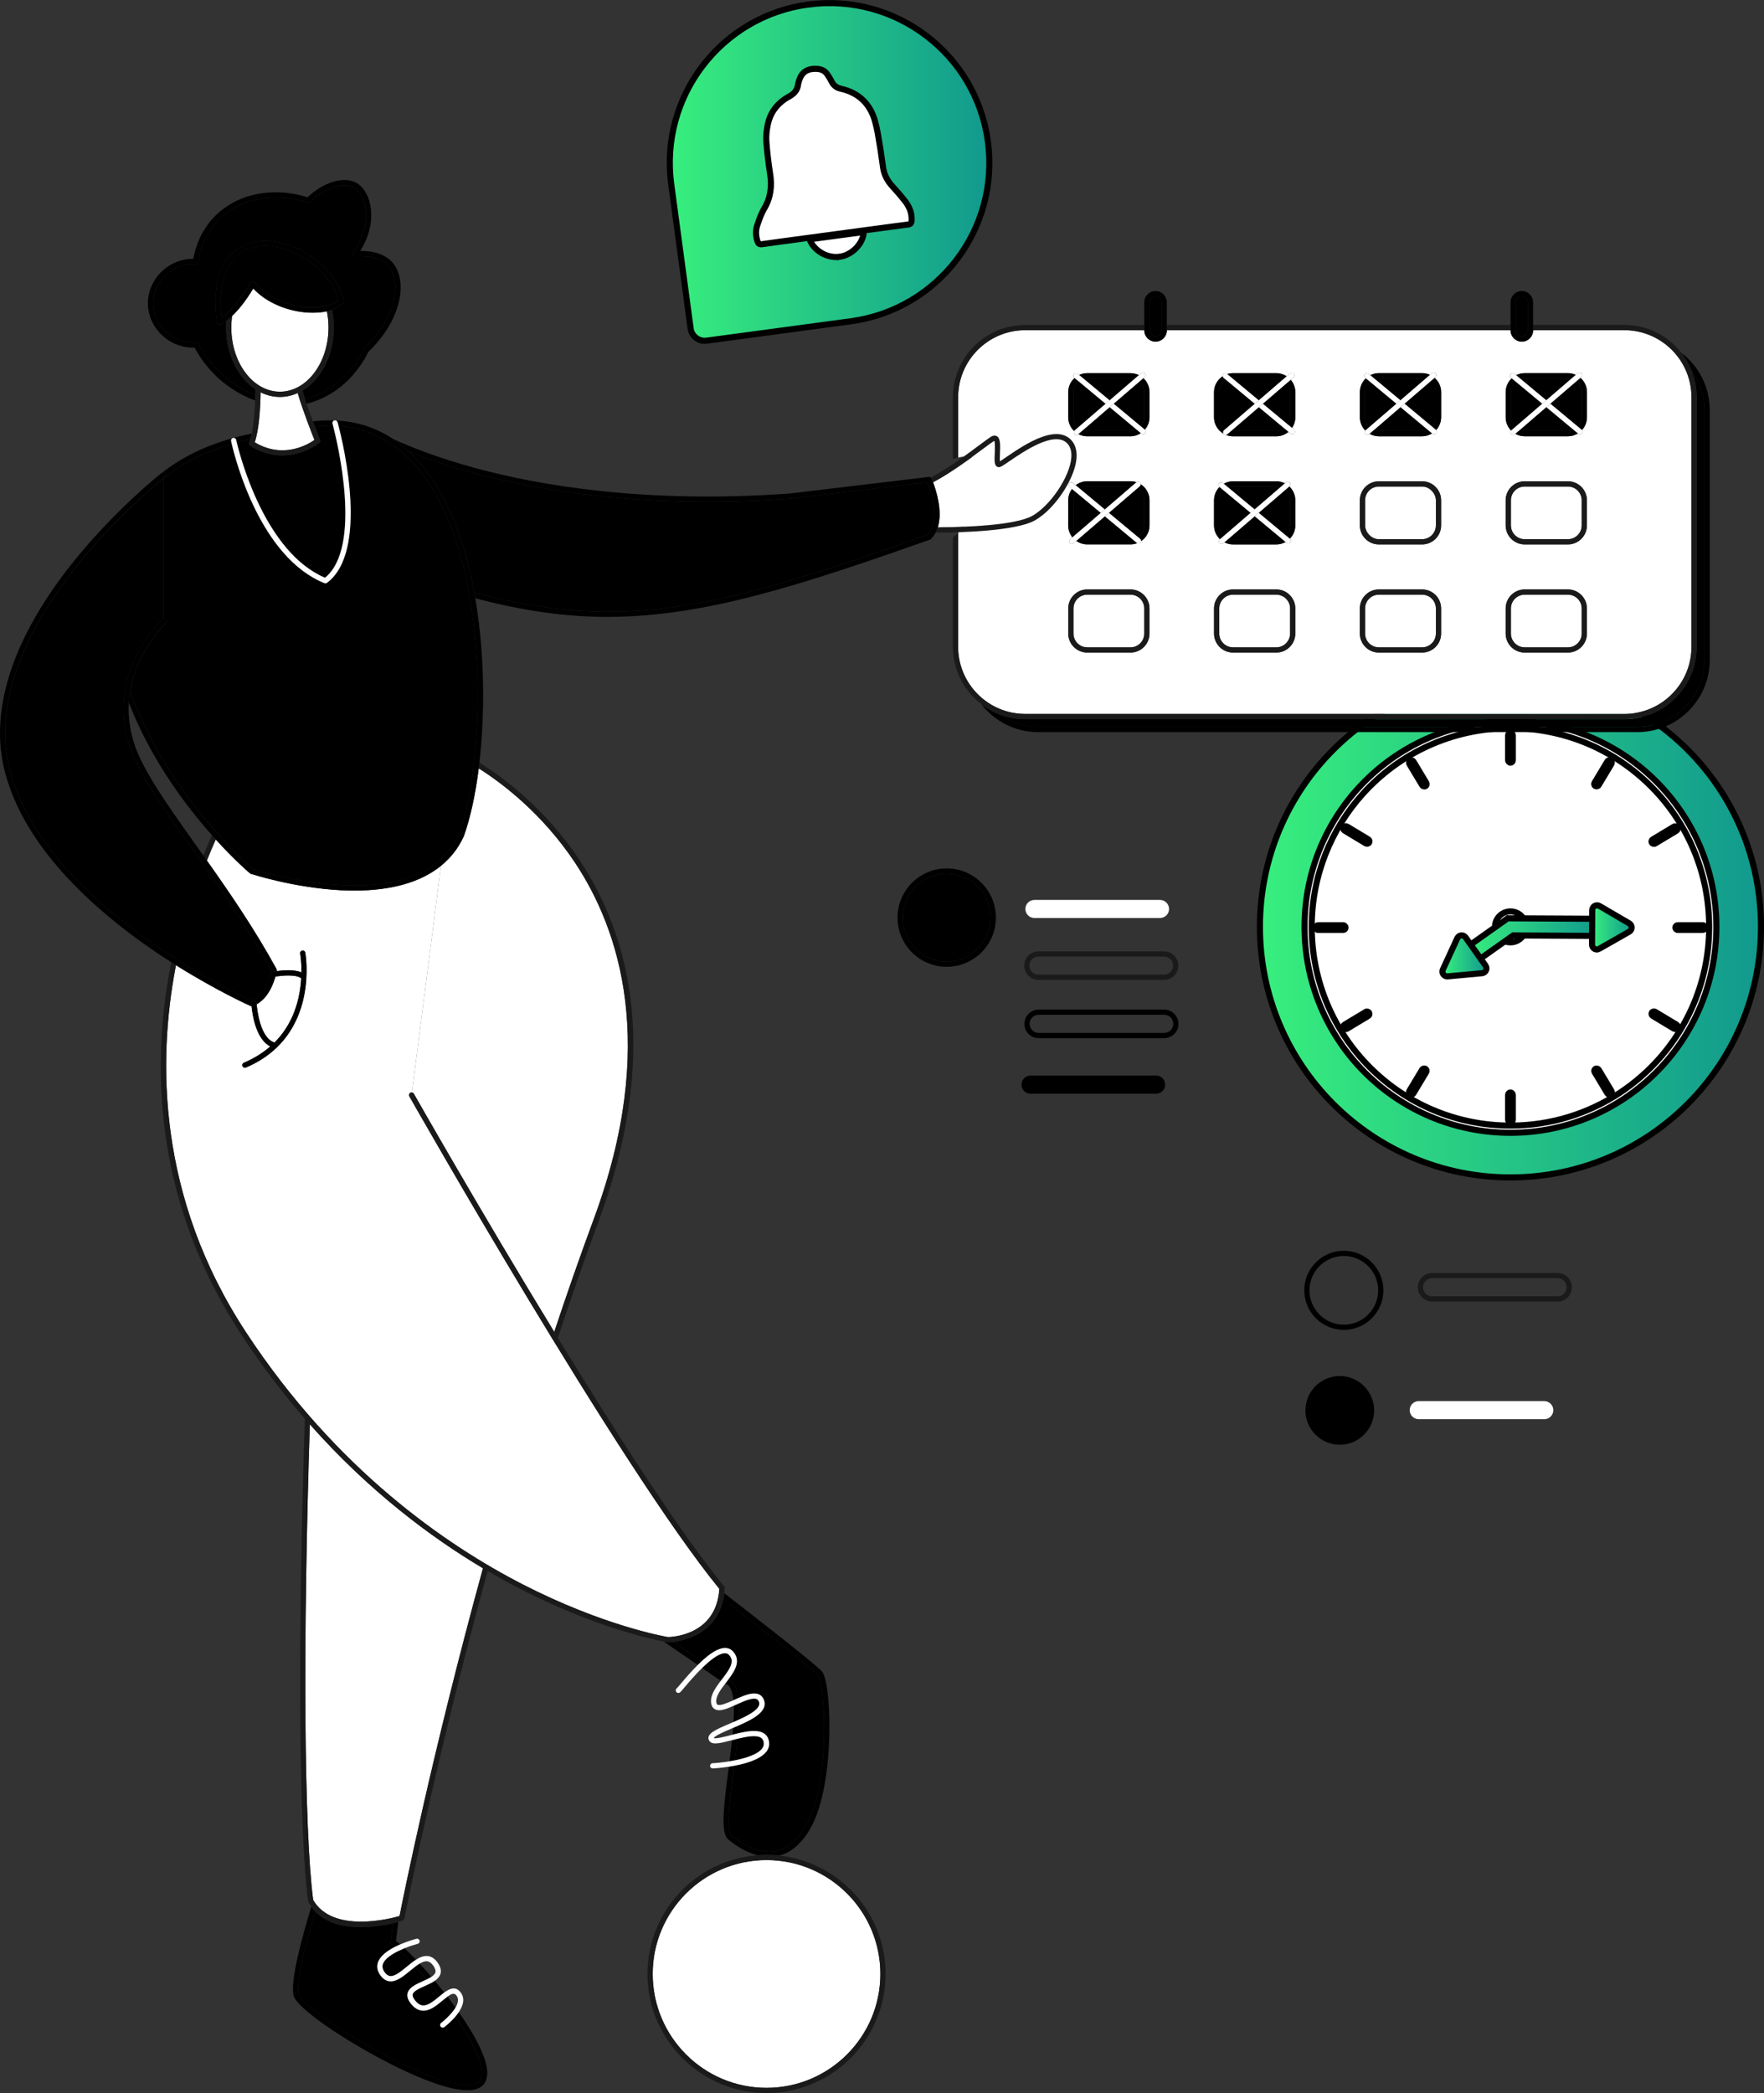 <?xml version="1.0" encoding="UTF-8"?>
<svg xmlns="http://www.w3.org/2000/svg" xmlns:xlink="http://www.w3.org/1999/xlink" id="Layer_2" viewBox="0 0 578.77 686.67">
  <rect x="0" y="0" width="578.77" height="686.67" fill="#333333" stroke="none"/>
  <defs>
    <style>.cls-1,.cls-2{fill:none;}.cls-3,.cls-4{fill:#fff;}.cls-5{fill:#1a1a1a;}.cls-6{fill:url(#linear-gradient-2);}.cls-6,.cls-7,.cls-8,.cls-9,.cls-4,.cls-10,.cls-2{stroke:#000;stroke-miterlimit:10;stroke-width:2px;}.cls-7{fill:url(#linear-gradient-4);}.cls-8{fill:url(#linear-gradient-5);}.cls-9{fill:url(#linear-gradient-3);}.cls-10{fill:url(#linear-gradient);}</style>
    <linearGradient id="linear-gradient" x1="413.38" y1="304.08" x2="577.77" y2="304.08" gradientUnits="userSpaceOnUse">
      <stop offset="0" stop-color="#38ef7d"></stop>
      <stop offset="1" stop-color="#11998e"></stop>
    </linearGradient>
    <linearGradient id="linear-gradient-2" x1="480.51" y1="308.58" x2="524.85" y2="308.58" xlink:href="#linear-gradient"></linearGradient>
    <linearGradient id="linear-gradient-3" x1="473.27" y1="313.61" x2="487.7" y2="313.61" xlink:href="#linear-gradient"></linearGradient>
    <linearGradient id="linear-gradient-4" x1="522.35" y1="304.24" x2="535.34" y2="304.24" xlink:href="#linear-gradient"></linearGradient>
    <linearGradient id="linear-gradient-5" x1="219.75" y1="56.39" x2="324.6" y2="56.39" gradientTransform="translate(9.56 -35.82) rotate(7.66)" xlink:href="#linear-gradient"></linearGradient>
  </defs>
  <g id="Layer_1-2">
    <g>
      <g>
        <circle class="cls-10" cx="495.58" cy="304.08" r="82.2"></circle>
        <circle class="cls-4" cx="495.58" cy="304.08" r="67.56"></circle>
        <path class="cls-4" d="M560.78,304.08c0,9.5-2.03,18.52-5.68,26.65-10.19,22.72-33.01,38.55-59.52,38.55-36.01,0-65.2-29.19-65.2-65.2,0-16.79,6.34-32.09,16.77-43.65,11.93-13.23,29.21-21.55,48.43-21.55,36.01,0,65.2,29.19,65.2,65.2Z"></path>
        <circle class="cls-4" cx="495.58" cy="304.08" r="5.07"></circle>
        <rect class="cls-4" x="494.8" y="240.44" width="1.56" height="9.76" rx=".78" ry=".78"></rect>
        <rect class="cls-4" x="494.8" y="358.42" width="1.56" height="9.76" rx=".78" ry=".78"></rect>
        <rect class="cls-4" x="431.71" y="303.53" width="9.76" height="1.56" rx=".78" ry=".78"></rect>
        <rect class="cls-4" x="549.69" y="303.53" width="9.76" height="1.56" rx=".78" ry=".78"></rect>
        <rect class="cls-4" x="444.24" y="269.04" width="1.56" height="9.76" rx=".78" ry=".78" transform="translate(-19.01 514.22) rotate(-58.99)"></rect>
        <rect class="cls-4" x="545.36" y="329.82" width="1.56" height="9.76" rx=".78" ry=".78" transform="translate(-22.07 630.37) rotate(-58.99)"></rect>
        <rect class="cls-4" x="541.26" y="273.14" width="9.76" height="1.56" rx=".78" ry=".78" transform="translate(-63.06 320.56) rotate(-31.01)"></rect>
        <rect class="cls-4" x="440.14" y="333.92" width="9.76" height="1.56" rx=".78" ry=".78" transform="translate(-108.83 277.15) rotate(-31.01)"></rect>
        <rect class="cls-4" x="521.09" y="252.97" width="9.76" height="1.56" rx=".78" ry=".78" transform="translate(37.49 573.77) rotate(-58.99)"></rect>
        <rect class="cls-4" x="460.31" y="354.09" width="9.76" height="1.56" rx=".78" ry=".78" transform="translate(-78.64 570.7) rotate(-58.99)"></rect>
        <rect class="cls-4" x="525.19" y="349.99" width="1.56" height="9.76" rx=".78" ry=".78" transform="translate(-107.65 321.66) rotate(-31.01)"></rect>
        <rect class="cls-4" x="464.41" y="248.87" width="1.56" height="9.76" rx=".78" ry=".78" transform="translate(-64.24 275.91) rotate(-31.01)"></rect>
        <g>
          <polygon class="cls-6" points="483.75 315.89 480.51 311.3 494.69 301.27 524.85 301.43 524.82 307.05 496.46 306.89 483.75 315.89"></polygon>
          <path class="cls-9" d="M486.26,319.28l-11.27,1.04c-1.21,.11-2.09-1.13-1.58-2.24l4.73-10.28c.51-1.11,2.02-1.25,2.73-.25l6.54,9.24c.7,.99,.07,2.38-1.15,2.49Z"></path>
          <path class="cls-7" d="M524.71,311.27l9.83-5.6c1.06-.6,1.07-2.12,.02-2.74l-9.77-5.71c-1.05-.61-2.37,.14-2.38,1.36l-.06,11.32c0,1.22,1.31,1.99,2.36,1.38Z"></path>
        </g>
      </g>
      <path class="cls-1" d="M150.25,656.48c.08-.75-.12-1.39-.6-1.95-.63-.73-1.37-.57-2.85,.51,.9,1.18,1.79,2.37,2.66,3.57,.42-.72,.72-1.45,.79-2.13Z"></path>
      <path class="cls-1" d="M238.96,580.85c.05-.41,.11-.83,.16-1.25-2.8,.43-4.99,.55-5.21,.56-.01,0-.03,0-.04,0-.45,0-.83-.35-.85-.81-.02-.47,.34-.87,.81-.9,1.26-.07,3.3-.26,5.53-.62,.29-2.29,.58-4.63,.82-6.92,0,0,0,0,0,0-4,1.04-6.89,1.78-7.59-.17-.73-2.03,2.47-3.4,6.91-5.28,.39-.16,.78-.33,1.19-.51,.11-1.92,.15-3.73,.09-5.34-2.5,1.11-4.64,1.92-6.1,1.18-.46-.23-1.05-.74-1.27-1.81-.53-2.57,1.25-5.1,3.12-7.55l-6.13-4.21c-2.38,2.34-4.58,4.94-5.81,6.4-1.23,1.45-1.37,1.62-1.67,1.74-.44,.17-.94-.04-1.11-.48-.15-.38-.01-.81,.32-1.03,.16-.16,.67-.76,1.16-1.34,1.84-2.18,3.77-4.38,5.68-6.28l-11.21-7.69c-4.85-.95-23.42-5.14-46.99-17.23-3.4-1.74-7-3.71-10.76-5.91-17.6,64.16-27.17,113.29-27.32,114.05-.06,.31-.28,.56-.58,.65-.13,.04-.62,.2-1.41,.41l-.75,6.3c.4,.29,.85,.65,1.35,1.07,2.53-1.09,4.84-1.71,5.35-1.85,.46-.12,.92,.16,1.04,.61s-.16,.92-.61,1.04c-1.01,.26-2.63,.77-4.34,1.46,1.13,1.04,2.4,2.31,3.77,3.76,1.3-.83,2.62-1.35,3.94-1.19,1.18,.15,2.23,.86,3.12,2.1,.95,1.32,1.28,2.55,.98,3.66-.26,.98-.97,1.73-1.88,2.36,1.04,1.24,2.08,2.53,3.11,3.84,1.79-1.3,3.64-2.09,5.2-.28,.8,.93,1.14,2.02,1.01,3.26-.13,1.17-.69,2.35-1.43,3.45,2.94,4.2,5.51,8.42,7.21,12.18h63.52c-5.51-6.74-8.82-15.33-8.82-24.69,0-20.52,15.9-37.39,36.03-38.94-4.01-1.05-7.45-3.45-9.52-5.16-2.54-2.1-1.65-9.98,0-22.65Z"></path>
      <path class="cls-1" d="M237.98,552.37s-.02-.01-.04-.02c-1.66,2.18-3.26,4.41-2.88,6.27,.1,.5,.3,.6,.37,.63,.85,.44,3.2-.58,5.2-1.47-.3-2.99-1.1-5.02-2.65-5.42Z"></path>
      <path class="cls-1" d="M240.15,567.03c-2.25,.96-5.62,2.39-5.95,3.15,.56,.37,3.55-.4,5.53-.92,.2-.05,.41-.11,.61-.16,.07-.75,.13-1.5,.19-2.23-.13,.06-.26,.11-.39,.17Z"></path>
      <path class="cls-1" d="M59.17,261.09c-5.74-7.94-12.12-18.38-16.89-30.57-.28,4.91,.48,9.32,1.61,12.98,2.74,8.9,10.94,20.45,20.44,33.81,.78,1.1,1.57,2.21,2.37,3.33,.98-2.42,1.94-4.64,2.84-6.64-3.22-3.63-6.79-7.96-10.37-12.91Z"></path>
      <path class="cls-1" d="M142.86,647.04c.16-.59-.08-1.33-.72-2.21-.61-.85-1.25-1.31-1.95-1.4-.76-.1-1.62,.22-2.52,.76,1.24,1.34,2.53,2.8,3.85,4.34,.69-.45,1.19-.94,1.34-1.5Z"></path>
      <path class="cls-3" d="M351.5,150.38c.22-2.34-.33-4.09-1.64-5.2-4.32-3.65-14.02,2.98-18.68,6.17-1.77,1.21-2.58,1.75-3.1,1.89-.39,.1-.77,.03-1.07-.21-.74-.59-.72-1.91-.61-4.37,.05-1.21,.15-3.42-.16-4.01-.05,.02-.12,.06-.22,.12-.73,.47-2.01,1.42-3.62,2.62-4.25,3.16-10.57,7.85-16.26,10.84,1.05,2.79,3.2,9.56,1.54,14.82,8.76-.07,25.43-.64,31.04-3.79,5.86-3.29,12.19-12.64,12.79-18.88Z"></path>
      <path d="M239.28,542.99c-.38-.43-.84-.63-1.42-.63-1.69,.02-3.97,1.61-6.22,3.65l5.9,4.05c2.29-3.06,3.42-5.15,1.74-7.07Z"></path>
      <path d="M250.02,573.72c.53-.67,.72-1.37,.59-2.16-.12-.69-.41-1.15-.9-1.47-1.53-.98-4.75-.38-7.77,.36-.23,2.29-.52,4.66-.82,7.05,3.66-.73,7.42-1.93,8.9-3.79Z"></path>
      <path d="M237.85,540.65c1.11,0,2.01,.4,2.72,1.21,2.59,2.95,.65,6.15-1.54,9.08,1.81,.82,2.78,3.04,3.19,6.14,2.51-1.1,4.98-1.98,6.73-1.23,.81,.35,1.39,1,1.73,1.94,1.28,3.61-3.41,6.14-8.36,8.31-.06,.83-.12,1.69-.2,2.56,3.26-.78,6.54-1.27,8.52,0,.9,.58,1.45,1.46,1.66,2.61,.22,1.28-.09,2.46-.93,3.52-1.93,2.42-6.49,3.77-10.47,4.51-.08,.59-.15,1.18-.23,1.77-1.19,9.14-2.55,19.5-.61,21.11,2.86,2.37,8.54,6.18,14.39,5.11,3.88-.71,7.23-3.52,9.97-8.33,8.49-14.95,6.03-47.09,3.97-49.46-1.79-2.06-18.92-15.48-31.08-24.88-2.31,11.09-12.28,13.5-16.39,14.02l9.3,6.38c2.76-2.56,5.43-4.35,7.65-4.37Z"></path>
      <path d="M242.42,564.17c3.74-1.7,7.38-3.75,6.65-5.82-.22-.63-.56-.84-.78-.94-1.22-.52-3.61,.44-5.88,1.45,.11,1.61,.1,3.39,.02,5.3Z"></path>
      <path d="M238.25,551.95c-.1,.13-.21,.27-.31,.4,.01,0,.02,.01,.04,.02,1.55,.4,2.35,2.43,2.65,5.42,.11-.05,.21-.09,.31-.14,.42-.19,.85-.38,1.28-.57-.42-3.11-1.38-5.32-3.19-6.14-.26,.34-.52,.68-.77,1.02Z"></path>
      <path d="M240.54,566.86c-.06,.73-.12,1.48-.19,2.23,.58-.15,1.17-.3,1.76-.44,.08-.87,.15-1.72,.2-2.56-.59,.26-1.18,.51-1.77,.76Z"></path>
      <path d="M230.2,545.02l-9.3-6.38c-1.07,.14-1.75,.14-1.78,.14-.04,0-.09,0-.13-.01-.03,0-.47-.08-1.25-.23l11.21,7.69c.42-.42,.84-.82,1.26-1.21Z"></path>
      <path d="M237.54,550.06l-5.9-4.05c-.43,.39-.85,.79-1.27,1.2l6.13,4.21c.13-.17,.26-.34,.39-.51,.23-.29,.44-.58,.65-.85Z"></path>
      <path d="M242.42,564.17c.08-1.91,.09-3.69-.02-5.3-.25,.11-.5,.22-.75,.34-.3,.14-.6,.27-.89,.4,.06,1.61,.02,3.42-.09,5.34,.58-.25,1.16-.5,1.75-.77Z"></path>
      <path d="M237.3,524.62c12.15,9.4,29.28,22.82,31.08,24.88,2.07,2.37,4.52,34.51-3.97,49.46-2.74,4.82-6.09,7.62-9.97,8.33-5.86,1.07-11.53-2.74-14.39-5.11-1.94-1.61-.59-11.97,.61-21.11,.08-.59,.15-1.18,.23-1.77-.61,.11-1.2,.21-1.76,.3-.05,.42-.11,.84-.16,1.25-1.66,12.67-2.54,20.54,0,22.65,2.07,1.71,5.51,4.12,9.52,5.16,1-.08,2.01-.13,3.03-.13,1.41,0,2.81,.08,4.19,.23,3.99-1.05,7.42-4.06,10.21-8.96,8.21-14.46,6.97-47.76,3.77-51.43-2.13-2.44-22.68-18.43-32.05-25.67-.08,.67-.19,1.3-.32,1.92Z"></path>
      <path d="M241.12,577.51c.31-2.39,.59-4.76,.82-7.05-.6,.15-1.2,.3-1.77,.45-.24,2.29-.53,4.63-.82,6.92,.58-.09,1.17-.2,1.77-.32Z"></path>
      <path d="M131,639.91c-2.46,1.17-4.77,2.69-5.37,4.4-.32,.9-.12,1.81,.61,2.78,.54,.72,1.11,1.11,1.73,1.18,1.53,.19,3.54-1.46,5.47-3.05,.54-.44,1.08-.89,1.63-1.31-1.51-1.59-2.9-2.95-4.07-4Z"></path>
      <path d="M145.77,665.03c-.15,.12-.33,.17-.51,.17-.26,0-.52-.12-.69-.34-.28-.38-.21-.91,.17-1.2,.82-.62,2.41-1.99,3.68-3.57-.96-1.34-1.96-2.68-2.97-3.99-.1,.08-.19,.16-.29,.24-1.98,1.65-4.23,3.51-6.67,3.28-1.31-.13-2.53-.87-3.6-2.19-1.04-1.29-1.43-2.44-1.17-3.53,.45-1.89,2.73-2.91,4.93-3.9,.45-.2,.9-.4,1.33-.61-1.28-1.5-2.54-2.91-3.74-4.21-.57,.43-1.15,.91-1.72,1.38-2.21,1.82-4.5,3.7-6.76,3.43-1.1-.13-2.07-.76-2.89-1.86-1.08-1.44-1.37-2.91-.86-4.37,.74-2.1,3.07-3.8,5.55-5.06-.38-.3-.71-.54-1.01-.73-.28-.18-.43-.5-.39-.82l.74-6.18c-2.57,.59-6.41,1.27-10.5,1.27-5.31,0-11.04-1.15-14.94-5.11-3.04,10.05-6.51,23.29-5.46,27.19,1.09,4.03,24.96,20,43.51,26.92,7.59,2.83,13,3.57,15.22,2.07,.97-.66,1.44-1.73,1.42-3.3-.05-4.44-3.82-11.42-8.71-18.45-1.66,1.96-3.54,3.39-3.68,3.49Z"></path>
      <path d="M139.36,651.54c-1.83,.82-3.71,1.67-3.97,2.74-.13,.53,.15,1.22,.83,2.06,.79,.97,1.59,1.49,2.44,1.57,1.73,.16,3.68-1.46,5.4-2.89,.11-.09,.22-.18,.33-.28-1.09-1.38-2.19-2.73-3.27-4.03-.57,.29-1.17,.56-1.77,.83Z"></path>
      <path d="M150.53,660.12c-.33,.5-.7,.97-1.08,1.42,4.89,7.03,8.66,14.01,8.71,18.45,.02,1.56-.45,2.64-1.42,3.3-2.22,1.49-7.62,.76-15.22-2.07-18.55-6.92-42.42-22.89-43.51-26.92-1.05-3.9,2.42-17.14,5.46-27.19-.47-.48-.9-1-1.32-1.56-2.91,9.48-7.07,24.49-5.8,29.2,.89,3.31,11.12,10.8,22.88,17.56,1,.58,2.02,1.15,3.04,1.71,6.36,3.5,12.96,6.69,18.65,8.81,5.24,1.96,9.41,2.93,12.48,2.93,1.83,0,3.26-.35,4.29-1.04,1.47-.99,2.2-2.58,2.18-4.73-.02-1.7-.53-3.73-1.41-5.96-.22-.56-.46-1.13-.72-1.71-1.7-3.76-4.27-7.98-7.21-12.18Z"></path>
      <path d="M141.52,648.53c-1.32-1.54-2.61-3-3.85-4.34-.47,.28-.94,.61-1.42,.98,1.2,1.29,2.46,2.71,3.74,4.21,.56-.27,1.08-.55,1.53-.84Z"></path>
      <path d="M149.46,658.61c-.87-1.2-1.76-2.4-2.66-3.57-.39,.29-.84,.64-1.34,1.06,1.01,1.31,2.01,2.65,2.97,3.99,.39-.48,.74-.98,1.04-1.47Z"></path>
      <path d="M141.13,650.72c1.09,1.3,2.19,2.65,3.27,4.03,.44-.36,.89-.73,1.34-1.06-1.03-1.32-2.08-2.6-3.11-3.84-.46,.32-.97,.6-1.5,.87Z"></path>
      <path d="M128.56,637.95c.3,.19,.64,.44,1.01,.73,.57-.29,1.15-.56,1.71-.8-.5-.42-.95-.78-1.35-1.07l.75-6.3c-.49,.13-1.09,.28-1.78,.44l-.74,6.18c-.04,.33,.11,.64,.39,.82Z"></path>
      <path d="M131,639.91c1.17,1.06,2.56,2.42,4.07,4,.47-.36,.94-.7,1.41-1-1.37-1.44-2.64-2.71-3.77-3.76-.57,.23-1.14,.48-1.71,.75Z"></path>
      <path d="M134.14,148.08c5.47,2.21,12.62,4.74,21.44,7.13,20.99,5.7,55.99,11.79,103.51,8.39l45.2-5.38c1,2.51,4.55,12.52,.07,17.26-67.29,23.85-99.11,32.13-148.74,18.93,.11,.62,.22,1.24,.33,1.87,15.74,4.14,29.56,6.1,43.38,6.1,5.65,0,11.31-.33,17.1-.96,24.24-2.66,49.87-10.62,88.7-24.38,.12-.04,.23-.11,.32-.2,.62-.62,1.12-1.32,1.51-2.06,.29-.55,.53-1.13,.72-1.73,1.66-5.26-.49-12.03-1.54-14.82-.27-.72-.47-1.18-.51-1.27-.05-.11-.13-.2-.21-.28-.18-.16-.42-.25-.67-.22l-45.8,5.46c-47.19,3.37-81.96-2.66-102.81-8.31-12.43-3.37-21.52-7.01-27.21-9.61,1.81,1.19,3.56,2.56,5.23,4.11Z"></path>
      <path class="cls-3" d="M188.71,283.09c-10.92-16.45-24.39-26.43-31.63-31-1.07,8.47-2.71,16.12-4.87,22.19,0,.02-.02,.05-.03,.07-1.75,3.85-4.27,7.09-7.5,9.71l-9.53,74.34c.26,.03,.5,.18,.64,.42,.38,.67,21.63,38.12,46.05,78.12,4.11-12.38,8.45-24.82,13.02-37.17,21.08-57,8.28-94.92-6.17-116.7Z"></path>
      <path class="cls-3" d="M101.65,467.27c-2.29,70.99-1.91,133.07,1.09,156.07,6.36,10.98,25.1,6.19,28.34,5.27,1.07-5.44,10.59-53.02,27.37-114.11-17.16-10.22-37.41-25.34-56.8-47.23Z"></path>
      <path class="cls-5" d="M103.47,627.1c3.9,3.97,9.62,5.11,14.94,5.11,4.09,0,7.92-.68,10.5-1.27,.69-.16,1.29-.31,1.78-.44,.79-.21,1.28-.37,1.41-.41,.3-.1,.52-.35,.58-.65,.15-.76,9.71-49.89,27.32-114.05-.51-.3-1.01-.59-1.53-.9-16.78,61.1-26.3,108.67-27.37,114.11-3.24,.93-21.98,5.72-28.34-5.27-3.01-23-3.38-85.09-1.09-156.07-.55-.62-1.1-1.24-1.65-1.88-2.36,72-1.99,135.2,1.07,158.34,.01,.11,.05,.21,.1,.31,.3,.53,.63,1.02,.98,1.5,.41,.56,.85,1.08,1.32,1.56Z"></path>
      <path class="cls-5" d="M157.09,252.09c7.24,4.57,20.71,14.54,31.63,31,14.45,21.77,27.25,59.69,6.17,116.7-4.56,12.34-8.91,24.79-13.02,37.17,.39,.64,.78,1.27,1.17,1.91,4.24-12.81,8.73-25.7,13.45-38.48,9.42-25.46,12.98-49.34,10.6-70.97-1.91-17.33-7.63-33.26-16.99-47.34-11.41-17.17-25.58-27.4-32.78-31.86-.07,.63-.15,1.26-.23,1.88Z"></path>
      <path class="cls-3" d="M90.08,342.01c3.92-3.92,6.58-8.89,7.91-14.89,.49-2.2,.74-4.3,.84-6.18-.01,0-.03-.01-.04-.02-1.71-1.33-6.26-.9-8.43-.53-1.6,5.74-4.4,8.12-6.14,9.09,.14,1.7,1.11,11.05,5.86,12.54Z"></path>
      <path class="cls-3" d="M116.3,292.18c-1.46,0-2.96-.04-4.5-.12-15.44-.8-29.39-5.36-29.53-5.4-.1-.03-.2-.09-.28-.16-.07-.06-4.8-4.06-11.2-11.1-.93,2.08-1.91,4.39-2.92,6.91,7.57,10.7,15.73,22.59,22.86,35.62,.1,.18,.13,.38,.09,.58,0,.03-.01,.05-.02,.08,1.99-.28,5.73-.61,8.1,.43,.04-3.66-.41-6.13-.42-6.17-.09-.46,.22-.91,.68-1,.47-.09,.91,.22,1,.68,.04,.22,3.33,18.66-9.15,30.93-.06,.08-.12,.14-.2,.19-2.63,2.54-5.95,4.81-10.13,6.58-.11,.05-.22,.07-.33,.07-.33,0-.65-.2-.79-.52-.18-.44,.02-.94,.45-1.12,3.33-1.41,6.23-3.21,8.69-5.37-4.73-2.34-5.89-10.56-6.15-13.19,0,0-.01,0-.02,0-.12,0-.24-.02-.35-.07-.14-.06-10.87-4.86-24.44-13.37-.05,.26-.1,.51-.15,.77-5.67,29.89-6.25,74.93,23.22,119.77,29.52,44.92,65.59,69.68,90.64,82.55,26.38,13.54,46.42,17.1,47.73,17.32,1.28-.02,15.91-.57,16.84-15.84-32.89-40.28-101.03-160.35-101.71-161.56-.23-.41-.09-.93,.32-1.17,.17-.1,.35-.12,.53-.1l9.53-74.34c-6.59,5.35-16.18,8.11-28.39,8.11Z"></path>
      <path class="cls-5" d="M101.65,467.27c19.39,21.88,39.64,37.01,56.8,47.23,.51,.31,1.02,.6,1.53,.9,3.76,2.2,7.36,4.16,10.76,5.91,23.57,12.09,42.14,16.28,46.99,17.23,.79,.15,1.22,.23,1.25,.23,.04,0,.09,.01,.13,.01,.03,0,.71,0,1.78-.14,4.11-.52,14.09-2.93,16.39-14.02,.13-.61,.24-1.25,.32-1.92,.06-.55,.12-1.12,.14-1.71,.01-.21-.06-.42-.19-.58-14.26-17.39-35.29-50.09-54.54-81.54-.39-.64-.78-1.28-1.17-1.91-24.42-40-45.67-77.45-46.05-78.12-.14-.24-.38-.39-.64-.42-.18-.02-.36,0-.53,.1-.41,.23-.56,.75-.32,1.17,.69,1.21,68.83,121.29,101.71,161.56-.93,15.27-15.56,15.82-16.84,15.84-1.32-.22-21.36-3.78-47.73-17.32-25.05-12.86-61.12-37.62-90.64-82.55-29.47-44.84-28.89-89.88-23.22-119.77,.05-.26,.1-.51,.15-.77-.51-.32-1.03-.65-1.55-.98-.09,.46-.18,.91-.27,1.37-3.66,19.22-4.14,38.23-1.45,56.5,3.37,22.84,11.75,44.57,24.91,64.6,6.61,10.06,13.55,19.11,20.62,27.25,.55,.63,1.1,1.25,1.65,1.88Z"></path>
      <path class="cls-5" d="M69.54,274.01c-.9,2-1.86,4.22-2.84,6.64,.39,.55,.78,1.1,1.17,1.66,1.01-2.52,1.99-4.83,2.92-6.91-.41-.45-.83-.91-1.25-1.39Z"></path>
      <path d="M82.96,285.08c1.57,.5,14.61,4.54,28.96,5.27,20.16,1.03,33.18-4.58,38.7-16.67,9.54-26.99,10.66-95.82-16.19-122.95-6.58-6.65-14.39-10.31-23.34-10.99,1.81,7,9.82,41.28-3.78,51.48-.15,.11-.33,.17-.51,.17-.11,0-.22-.02-.32-.06-20.8-8.37-29.06-39.84-30.43-45.71-4.13,1.2-8.78,2.91-13.38,5.36-3.07,1.63-5.86,3.43-8.38,5.41-.04,.04-.08,.08-.13,.12-.02,.01-.2,.16-.53,.42v46.1c.21,0,.41,.07,.58,.22,.35,.32,.38,.86,.06,1.21-7.13,7.84-10.43,15.47-11.56,22.32,4.79,13.36,11.69,24.78,17.84,33.28,10.61,14.69,21.17,23.94,22.43,25.02Z"></path>
      <path d="M103.26,139.88c.67,1.76,1.28,3.3,1.74,4.42,.14,.35,.04,.75-.25,.99-.07,.06-5.15,4.12-12.21,4.12-3.18,0-6.76-.82-10.47-3.2-.34-.22-.48-.65-.34-1.03,.13-.33,.25-.69,.36-1.07-1.35,.28-2.83,.63-4.4,1.05,1.28,5.34,9.44,36.12,28.96,44.4,12.4-10.12,3.97-44.76,2.63-49.91-1.96-.06-3.97,.02-6.03,.24Z"></path>
      <path d="M110.76,138.53c.04,.14,.15,.56,.32,1.2,8.95,.67,16.76,4.33,23.34,10.99,26.85,27.13,25.73,95.96,16.19,122.95-5.52,12.1-18.55,17.7-38.7,16.67-14.34-.73-27.39-4.77-28.96-5.27-1.26-1.08-11.82-10.33-22.43-25.02-6.14-8.5-13.05-19.92-17.84-33.28-.21,1.28-.35,2.53-.42,3.75,4.77,12.19,11.16,22.64,16.89,30.57,3.58,4.95,7.15,9.28,10.37,12.91,.42,.48,.84,.94,1.25,1.39,6.4,7.04,11.13,11.04,11.2,11.1,.08,.07,.18,.12,.28,.16,.14,.05,14.08,4.61,29.53,5.4,1.54,.08,3.04,.12,4.5,.12,12.22,0,21.8-2.76,28.39-8.11,3.23-2.62,5.75-5.86,7.5-9.71,.01-.02,.02-.05,.03-.07,2.15-6.07,3.8-13.72,4.87-22.19,.08-.62,.15-1.25,.23-1.88,1.37-11.98,1.62-25.46,.57-38.45-.44-5.39-1.09-10.56-1.94-15.49-.11-.63-.22-1.25-.33-1.87-3.64-19.73-10.53-35.34-19.97-44.89-.49-.5-.99-.97-1.5-1.44-1.67-1.54-3.42-2.91-5.23-4.11-5.59-3.67-11.83-5.68-18.7-6.02,.26,.09,.47,.3,.55,.58Z"></path>
      <path d="M54.29,155.3c.25,.33,.24,.78-.02,1.08,2.53-1.97,5.32-3.78,8.38-5.41,4.6-2.44,9.25-4.16,13.38-5.36-.11-.48-.18-.79-.2-.9-.08-.4,.13-.79,.48-.96-4.4,1.23-9.44,3.03-14.42,5.67-2.84,1.51-5.79,3.36-8.66,5.63,.36-.17,.8-.08,1.05,.24Z"></path>
      <path d="M77.51,144.36s.07,.31,.18,.79c1.57-.42,3.05-.77,4.4-1.05,.17-.57,.33-1.19,.47-1.84-1.78,.35-3.82,.82-6.01,1.42,.44-.06,.86,.22,.95,.67Z"></path>
      <path d="M103.26,139.88c2.06-.22,4.07-.3,6.03-.24-.1-.39-.16-.62-.17-.65-.13-.46,.14-.93,.59-1.05,.02,0,.03,0,.05,0-2.3-.09-4.68,0-7.12,.29,.21,.57,.42,1.12,.62,1.66Z"></path>
      <path d="M119.41,114.52c.04-.09,.11-.18,.18-.25,10.32-9.83,12.4-21.92,7.86-27.06-2.1-2.38-5.86-3.47-10.85-3.14-.33,.02-.65-.15-.81-.44-.16-.29-.14-.65,.06-.92,3.55-4.87,4.97-10.5,3.9-15.42-.59-2.72-1.91-4.83-3.62-5.79-3.47-1.95-9.65,.1-14.38,4.78-.23,.23-.56,.3-.87,.21-11.08-3.6-22.3-1.39-29.28,5.77-4.39,4.5-6.02,9.91-6.61,13.66-.07,.43-.46,.74-.89,.72-3.62-.19-7.07,1.07-9.74,3.56-2.56,2.39-4.07,5.7-4.12,9.08-.06,3.49,1.42,6.92,4.05,9.41,2.69,2.56,6.34,3.88,10.01,3.63,.34-.03,.66,.16,.82,.46,2.2,4.25,5.15,7.94,8.77,10.97,3.3,2.76,6.72,4.59,9.87,5.82,.01-.64,.02-1.26,.03-1.87-5.69-3.78-9.6-11.43-9.6-20.23,0-.76,.03-1.5,.09-2.24-1.15,.85-1.85,1.12-1.92,1.15-.1,.04-.2,.06-.3,.06-.14,0-.29-.04-.42-.11-.22-.12-.38-.34-.42-.58-.14-.74-3.41-18.21,7.57-24.65,4.76-2.79,11.31-2.77,17.97,.07,8.13,3.46,14.27,10.16,16.03,17.48,.07,.28-.01,.58-.21,.79-.9,.94-2.15,1.69-3.66,2.22,.38,1.86,.59,3.81,.59,5.82,0,9.16-4.22,17.07-10.29,20.67,.26,.87,.54,1.77,.84,2.69,1.1-.27,2.19-.61,3.26-1.02,9.73-3.72,14.51-11.94,16.11-15.3Z"></path>
      <path d="M83.76,129.57c-3.16-1.23-6.58-3.06-9.87-5.82-3.62-3.03-6.58-6.72-8.77-10.97-.16-.3-.48-.49-.82-.46-3.67,.25-7.32-1.07-10.01-3.63-2.63-2.5-4.11-5.93-4.05-9.41,.05-3.38,1.55-6.69,4.12-9.08,2.67-2.49,6.12-3.75,9.74-3.56,.43,.02,.82-.29,.89-.72,.6-3.75,2.23-9.16,6.61-13.66,6.98-7.16,18.2-9.38,29.28-5.77,.3,.1,.64,.02,.87-.21,4.73-4.68,10.91-6.74,14.38-4.78,1.71,.96,3.03,3.07,3.62,5.79,1.07,4.93-.35,10.55-3.9,15.42-.2,.27-.22,.63-.06,.92,.16,.29,.48,.46,.81,.44,5-.33,8.75,.75,10.85,3.14,4.53,5.13,2.45,17.23-7.86,27.06-.08,.07-.14,.16-.18,.25-1.6,3.36-6.38,11.57-16.11,15.3-1.07,.41-2.16,.74-3.26,1.02,.18,.54,.36,1.08,.54,1.63,1.13-.28,2.24-.63,3.33-1.05,10.17-3.89,15.22-12.39,16.98-16.02,11.29-10.83,12.87-23.63,7.85-29.32-2.21-2.5-5.8-3.79-10.54-3.77,3.12-4.93,4.29-10.45,3.22-15.38-.7-3.19-2.32-5.72-4.46-6.92-4.08-2.29-10.77-.32-16.05,4.7-11.54-3.58-23.21-1.16-30.54,6.36-4.42,4.53-6.22,9.9-6.95,13.84-3.79-.02-7.41,1.4-10.23,4.04-2.9,2.71-4.6,6.46-4.66,10.31-.06,3.96,1.61,7.86,4.58,10.68,2.9,2.75,6.79,4.22,10.74,4.12,2.27,4.25,5.28,7.95,8.94,11.01,3.66,3.06,7.46,5.04,10.92,6.32,.02-.62,.04-1.22,.05-1.82Z"></path>
      <path class="cls-3" d="M85.5,128.69c-.08,5.35-.49,12.13-1.92,16.43,9.36,5.6,17.51,.69,19.6-.78-.87-2.14-3.69-9.29-5.51-15.39-1.82,.82-3.78,1.28-5.82,1.28-2.24,0-4.37-.54-6.34-1.53Z"></path>
      <path class="cls-5" d="M82.1,144.11c-.11,.37-.23,.73-.36,1.07-.15,.38,0,.81,.34,1.03,3.71,2.38,7.29,3.2,10.47,3.2,7.06,0,12.14-4.06,12.21-4.12,.29-.24,.39-.64,.25-.99-.46-1.12-1.07-2.66-1.74-4.42-.2-.53-.41-1.09-.62-1.66-.68-1.82-1.39-3.8-2.06-5.77-.18-.55-.37-1.09-.54-1.63-.3-.92-.58-1.82-.84-2.69-.5,.3-1.02,.57-1.54,.81,1.82,6.11,4.65,13.25,5.51,15.39-2.08,1.47-10.24,6.39-19.6,.78,1.43-4.29,1.85-11.08,1.92-16.43-.59-.29-1.16-.62-1.71-.99,0,.6-.01,1.22-.03,1.87-.01,.59-.03,1.2-.05,1.82-.13,3.7-.45,7.7-1.14,10.89-.14,.65-.3,1.27-.47,1.84Z"></path>
      <path class="cls-3" d="M101.37,102.57c-7.15-.35-14.17-3.42-18.28-7.93-2.66,4.43-5.06,7.23-6.92,8.99-.18,1.25-.27,2.53-.27,3.84,0,11.6,7.15,21.04,15.94,21.04s15.94-9.44,15.94-21.04c0-1.85-.18-3.64-.52-5.35-1.74,.39-3.72,.55-5.88,.45Z"></path>
      <path class="cls-5" d="M109.49,107.47c0-2.01-.21-3.96-.59-5.82-.52,.18-1.07,.34-1.65,.47,.34,1.71,.52,3.5,.52,5.35,0,11.6-7.15,21.04-15.94,21.04s-15.94-9.44-15.94-21.04c0-1.31,.1-2.6,.27-3.84-.72,.68-1.36,1.2-1.9,1.6-.06,.74-.09,1.49-.09,2.24,0,8.81,3.9,16.45,9.6,20.23,.55,.37,1.12,.7,1.71,.99,1.97,.98,4.11,1.53,6.34,1.53,2.04,0,3.99-.45,5.82-1.28,.53-.24,1.04-.51,1.54-.81,6.06-3.6,10.29-11.51,10.29-20.67Z"></path>
      <path d="M82.22,92.74c.14-.25,.4-.41,.68-.43,.28-.02,.56,.1,.73,.32,3.66,4.65,10.66,7.87,17.82,8.22,4.15,.2,7.66-.65,9.54-2.3-1.78-6.62-7.45-12.66-14.91-15.83-3.14-1.34-6.24-2.01-9.1-2.01s-5.24,.61-7.33,1.84c-8.4,4.92-7.46,17.7-6.94,21.66,1.65-1.09,5.26-4.11,9.51-11.49Z"></path>
      <path d="M76.18,103.63c1.86-1.75,4.26-4.56,6.92-8.99,4.11,4.51,11.13,7.58,18.28,7.93,2.16,.1,4.14-.05,5.88-.45,.58-.13,1.13-.29,1.65-.47,1.51-.53,2.76-1.28,3.66-2.22,.2-.21,.28-.51,.21-.79-1.76-7.32-7.9-14.02-16.03-17.48-6.66-2.83-13.2-2.86-17.97-.07-10.99,6.44-7.72,23.91-7.57,24.65,.05,.25,.2,.46,.42,.58,.13,.07,.27,.11,.42,.11,.1,0,.2-.02,.3-.06,.08-.03,.77-.3,1.92-1.15,.54-.4,1.18-.92,1.9-1.6Zm3.48-21.06c2.1-1.23,4.6-1.84,7.33-1.84s5.95,.67,9.1,2.01c7.46,3.18,13.13,9.21,14.91,15.83-1.88,1.64-5.39,2.49-9.54,2.3-7.16-.35-14.16-3.58-17.82-8.22-.18-.22-.45-.35-.73-.32-.28,.02-.54,.18-.68,.43-4.25,7.38-7.85,10.39-9.51,11.49-.52-3.96-1.46-16.74,6.94-21.66Z"></path>
      <path d="M24.57,186.46C11.74,202.7-2.45,227.09,2.84,251c5.3,23.98,26.74,43.75,43.8,56.11,17.27,12.52,33.65,20.17,35.97,21.23,1-.34,4.79-2.12,6.47-9.88-8.18-14.89-17.72-28.31-26.14-40.16-9.59-13.49-17.87-25.13-20.68-34.3-3.03-9.85-3.62-24.91,10.74-40.7,.17-.19,.4-.27,.63-.27v-46.1c-2.81,2.27-16.52,13.67-29.05,29.54Z"></path>
      <path d="M57.74,316.66c13.57,8.51,24.31,13.31,24.44,13.37,.11,.05,.23,.07,.35,.07,0,0,.01,0,.02,0-.04-.45-.06-.74-.06-.81-.03-.47,.34-.87,.81-.9,.47-.03,.88,.34,.9,.81,0,0,0,.11,.02,.27,1.74-.96,4.54-3.35,6.14-9.09-.19,.03-.37,.06-.52,.09-.47,.09-.91-.21-1.01-.67-.09-.46,.21-.91,.67-1.01,.17-.03,.64-.12,1.29-.22,0-.03,.01-.05,.02-.08,.04-.2,0-.41-.09-.58-7.13-13.03-15.29-24.92-22.86-35.62-.39-.56-.78-1.11-1.17-1.66-.8-1.12-1.59-2.24-2.37-3.33-9.5-13.37-17.71-24.91-20.44-33.81-1.12-3.65-1.89-8.06-1.61-12.98,.07-1.22,.21-2.47,.42-3.75,1.13-6.85,4.43-14.48,11.56-22.32,.32-.35,.29-.89-.06-1.21-.16-.15-.37-.22-.58-.22-.23,0-.46,.09-.63,.27-14.36,15.79-13.77,30.85-10.74,40.7,2.82,9.17,11.1,20.82,20.68,34.3,8.42,11.85,17.96,25.27,26.14,40.16-1.68,7.76-5.47,9.54-6.47,9.88-2.32-1.06-18.7-8.71-35.97-21.23-17.06-12.36-38.5-32.13-43.8-56.11-5.28-23.91,8.9-48.3,21.73-64.54,12.53-15.87,26.24-27.26,29.05-29.54,.32-.26,.51-.41,.53-.42,.05-.04,.09-.08,.13-.12,.26-.3,.28-.75,.02-1.08-.25-.32-.7-.42-1.05-.24-.05,.03-.1,.06-.15,.09-.16,.12-15.74,12.37-29.84,30.22C4.5,209.09-3.13,231.92,1.17,251.37c5.41,24.51,27.18,44.61,44.49,57.15,3.59,2.6,7.14,4.99,10.54,7.16,.52,.33,1.04,.66,1.55,.98Z"></path>
      <path class="cls-3" d="M75.83,144.71c.02,.11,.09,.43,.2,.9,1.37,5.87,9.63,37.34,30.43,45.71,.1,.04,.21,.06,.32,.06,.18,0,.36-.06,.51-.17,13.6-10.2,5.59-44.48,3.78-51.48-.17-.64-.28-1.06-.32-1.2-.08-.28-.29-.49-.55-.58-.14-.05-.3-.06-.46-.02-.02,0-.03,0-.05,0-.46,.13-.72,.6-.59,1.05,0,.03,.07,.26,.17,.65,1.34,5.15,9.77,39.8-2.63,49.91-19.52-8.27-27.68-39.05-28.96-44.4-.12-.48-.18-.76-.18-.79-.09-.44-.51-.73-.95-.67-.02,0-.04,0-.06,0-.06,.01-.12,.03-.18,.06-.36,.16-.57,.55-.48,.96Z"></path>
      <path d="M90.15,343.8c-.52-.11-1-.28-1.45-.51-2.47,2.15-5.36,3.95-8.69,5.37-.44,.18-.64,.69-.45,1.12,.14,.33,.46,.52,.79,.52,.11,0,.22-.02,.33-.07,4.18-1.77,7.5-4.04,10.13-6.58-.14,.1-.31,.16-.49,.16-.06,0-.12,0-.17-.02Z"></path>
      <path d="M100,320.77c-.17,.22-.42,.33-.68,.33-.17,0-.34-.06-.49-.16-.11,1.89-.36,3.99-.84,6.18-1.33,6-3.99,10.97-7.91,14.89,.14,.04,.27,.08,.42,.11,.46,.1,.76,.55,.67,1.01-.03,.12-.08,.23-.15,.32,12.48-12.27,9.19-30.7,9.15-30.93-.09-.46-.53-.77-1-.68-.46,.09-.77,.54-.68,1,0,.04,.46,2.51,.42,6.17,.35,.15,.67,.33,.95,.55,.37,.29,.44,.83,.15,1.2Z"></path>
      <path d="M98.79,320.92s.02,.01,.04,.02c.15,.1,.32,.16,.49,.16,.26,0,.51-.11,.68-.33,.29-.37,.22-.91-.15-1.2-.28-.22-.6-.4-.95-.55-2.37-1.04-6.11-.71-8.1-.43-.65,.09-1.12,.18-1.29,.22-.46,.09-.76,.54-.67,1.01,.09,.46,.54,.77,1.01,.67,.15-.03,.33-.06,.52-.09,2.17-.36,6.72-.79,8.43,.53Z"></path>
      <path d="M88.7,343.3c.45,.22,.93,.4,1.45,.51,.06,.01,.12,.02,.17,.02,.18,0,.35-.06,.49-.16,.08-.05,.14-.12,.2-.19,.07-.1,.13-.2,.15-.32,.1-.46-.2-.92-.67-1.01-.14-.03-.28-.07-.42-.11-4.75-1.49-5.72-10.84-5.86-12.54-.01-.16-.02-.26-.02-.27-.03-.47-.43-.84-.9-.81-.47,.03-.83,.43-.81,.9,0,.07,.02,.36,.06,.81,.25,2.64,1.41,10.85,6.15,13.19Z"></path>
      <path d="M296.19,301.04c0,7.96,6.47,14.43,14.43,14.43s14.43-6.47,14.43-14.43-6.47-14.43-14.43-14.43-14.43,6.47-14.43,14.43Z"></path>
      <path d="M310.62,317.18c8.9,0,16.14-7.24,16.14-16.14s-7.24-16.14-16.14-16.14-16.14,7.24-16.14,16.14,7.24,16.14,16.14,16.14Zm14.43-16.14c0,7.96-6.47,14.43-14.43,14.43s-14.43-6.47-14.43-14.43,6.47-14.43,14.43-14.43,14.43,6.47,14.43,14.43Z"></path>
      <path d="M450.85,462.71c0-6.21-5.05-11.27-11.27-11.27s-11.27,5.06-11.27,11.27,5.05,11.27,11.27,11.27,11.27-5.06,11.27-11.27Z"></path>
      <path d="M427.93,423.32c0,7.16,5.82,12.98,12.98,12.98s12.98-5.82,12.98-12.98-5.82-12.98-12.98-12.98-12.98,5.82-12.98,12.98Zm1.71,0c0-6.21,5.05-11.27,11.27-11.27s11.27,5.06,11.27,11.27-5.05,11.27-11.27,11.27-11.27-5.06-11.27-11.27Z"></path>
      <path d="M382.29,355.84c0-1.64-1.33-2.97-2.97-2.97h-41.2c-1.64,0-2.97,1.33-2.97,2.97s1.33,2.97,2.97,2.97h41.2c1.64,0,2.97-1.33,2.97-2.97Z"></path>
      <path d="M340.78,331.23c-2.58,0-4.68,2.1-4.68,4.68s2.1,4.68,4.68,4.68h41.2c2.58,0,4.68-2.1,4.68-4.68s-2.1-4.68-4.68-4.68h-41.2Zm0,7.64c-1.64,0-2.97-1.33-2.97-2.97s1.33-2.97,2.97-2.97h41.2c1.64,0,2.97,1.33,2.97,2.97s-1.33,2.97-2.97,2.97h-41.2Z"></path>
      <path class="cls-3" d="M336.43,298.2c0,1.64,1.33,2.97,2.97,2.97h41.2c1.64,0,2.97-1.33,2.97-2.96s-1.33-2.97-2.97-2.97h-41.2c-1.64,0-2.97,1.33-2.97,2.97Z"></path>
      <path class="cls-5" d="M386.6,316.8c0-2.58-2.1-4.68-4.68-4.68h-41.2c-2.58,0-4.68,2.1-4.68,4.68s2.1,4.68,4.68,4.68h41.2c2.58,0,4.68-2.1,4.68-4.68Zm-4.68-2.97c1.64,0,2.97,1.33,2.97,2.97s-1.33,2.96-2.97,2.96h-41.2c-1.64,0-2.97-1.33-2.97-2.97s1.33-2.97,2.97-2.97h41.2Z"></path>
      <path class="cls-3" d="M506.69,459.66h-41.2c-1.64,0-2.97,1.33-2.97,2.97s1.33,2.97,2.97,2.97h41.2c1.63,0,2.96-1.33,2.96-2.96s-1.33-2.97-2.96-2.97Z"></path>
      <path class="cls-5" d="M511.06,417.64h-41.2c-2.58,0-4.68,2.1-4.68,4.68s2.1,4.68,4.68,4.68h41.2c2.58,0,4.68-2.1,4.68-4.68s-2.1-4.68-4.68-4.68Zm0,7.64h-41.2c-1.64,0-2.97-1.33-2.97-2.97s1.33-2.97,2.97-2.97h41.2c1.63,0,2.96,1.33,2.96,2.97s-1.33,2.96-2.96,2.96Z"></path>
      <path class="cls-3" d="M251.36,574.79c.84-1.06,1.16-2.24,.93-3.52-.2-1.16-.76-2.04-1.66-2.61-1.98-1.27-5.26-.77-8.52,0-.59,.14-1.18,.29-1.76,.44-.21,.05-.41,.11-.61,.16-1.99,.51-4.98,1.29-5.53,.92,.33-.76,3.7-2.19,5.95-3.15,.13-.06,.26-.11,.39-.17,.59-.25,1.18-.5,1.77-.76,4.95-2.17,9.64-4.7,8.36-8.31-.33-.94-.91-1.59-1.73-1.94-1.75-.75-4.22,.14-6.73,1.23-.43,.19-.85,.38-1.28,.57-.1,.05-.21,.09-.31,.14-2,.9-4.35,1.91-5.2,1.47-.07-.04-.27-.14-.37-.63-.38-1.87,1.22-4.09,2.88-6.27,.1-.13,.21-.27,.31-.4,.26-.33,.52-.67,.77-1.02,2.19-2.92,4.13-6.13,1.54-9.08-.71-.81-1.61-1.2-2.72-1.21-2.22,.02-4.89,1.81-7.65,4.37-.42,.39-.84,.79-1.26,1.21-1.91,1.9-3.84,4.1-5.68,6.28-.49,.58-.99,1.18-1.16,1.34-.33,.22-.47,.65-.32,1.03,.18,.44,.67,.65,1.11,.48,.3-.12,.44-.28,1.67-1.74,1.23-1.46,3.43-4.06,5.81-6.4,.42-.41,.84-.82,1.27-1.2,2.24-2.04,4.53-3.63,6.22-3.65,.58,0,1.04,.19,1.42,.63,1.68,1.92,.55,4.01-1.74,7.07-.21,.28-.42,.56-.65,.85-.13,.17-.26,.34-.39,.51-1.87,2.45-3.64,4.98-3.12,7.55,.22,1.07,.81,1.58,1.27,1.81,1.46,.75,3.6-.07,6.1-1.18,.29-.13,.59-.26,.89-.4,.25-.11,.5-.22,.75-.34,2.27-1.01,4.66-1.98,5.88-1.45,.23,.1,.56,.3,.78,.94,.73,2.07-2.9,4.12-6.65,5.82-.59,.27-1.17,.52-1.75,.77-.4,.17-.8,.34-1.19,.51-4.44,1.89-7.64,3.25-6.91,5.28,.7,1.96,3.6,1.21,7.59,.17,0,0,0,0,0,0,.57-.15,1.17-.3,1.77-.45,3.02-.74,6.24-1.35,7.77-.36,.49,.32,.78,.78,.9,1.47,.14,.78-.05,1.49-.59,2.16-1.48,1.86-5.24,3.06-8.9,3.79-.6,.12-1.19,.22-1.77,.32-2.23,.36-4.27,.56-5.53,.62-.47,.02-.83,.43-.81,.9,.02,.46,.4,.81,.85,.81,.02,0,.03,0,.04,0,.22-.01,2.42-.13,5.21-.56,.57-.09,1.16-.18,1.76-.3,3.98-.74,8.54-2.09,10.47-4.51Z"></path>
      <path class="cls-3" d="M150.95,653.41c-1.57-1.81-3.42-1.03-5.2,.28-.45,.33-.9,.69-1.34,1.06-.11,.09-.22,.18-.33,.28-1.72,1.43-3.68,3.05-5.4,2.89-.85-.08-1.65-.6-2.44-1.57-.68-.84-.96-1.53-.83-2.06,.25-1.07,2.14-1.92,3.97-2.74,.6-.27,1.2-.54,1.77-.83,.54-.27,1.04-.56,1.5-.87,.92-.63,1.62-1.39,1.88-2.36,.3-1.11-.03-2.34-.98-3.66-.89-1.24-1.94-1.94-3.12-2.1-1.32-.17-2.64,.36-3.94,1.19-.47,.3-.94,.64-1.41,1-.55,.42-1.09,.86-1.63,1.31-1.93,1.59-3.93,3.24-5.47,3.05-.62-.07-1.19-.46-1.73-1.18-.73-.97-.93-1.88-.61-2.78,.6-1.71,2.9-3.23,5.37-4.4,.57-.27,1.14-.52,1.71-.75,1.71-.7,3.34-1.2,4.34-1.46,.46-.12,.73-.59,.61-1.04s-.58-.73-1.04-.61c-.51,.13-2.82,.76-5.35,1.85-.57,.24-1.14,.51-1.71,.8-2.47,1.26-4.81,2.95-5.55,5.06-.51,1.46-.22,2.93,.86,4.37,.82,1.1,1.8,1.72,2.89,1.86,2.26,.27,4.55-1.61,6.76-3.43,.57-.47,1.15-.94,1.72-1.38,.48-.37,.96-.7,1.42-.98,.9-.54,1.76-.86,2.52-.76,.7,.09,1.34,.55,1.95,1.4,.63,.88,.87,1.63,.72,2.21-.15,.56-.66,1.05-1.34,1.5-.45,.29-.97,.57-1.53,.84-.43,.21-.88,.41-1.33,.61-2.2,.99-4.48,2.01-4.93,3.9-.26,1.09,.12,2.25,1.17,3.53,1.08,1.33,2.29,2.07,3.6,2.19,2.43,.23,4.68-1.63,6.67-3.28,.1-.08,.19-.16,.29-.24,.51-.42,.95-.77,1.34-1.06,1.48-1.08,2.22-1.24,2.85-.51,.49,.56,.68,1.2,.6,1.95-.07,.68-.37,1.41-.79,2.13-.29,.5-.65,1-1.04,1.47-1.27,1.57-2.86,2.95-3.68,3.57-.38,.28-.45,.82-.17,1.2,.17,.22,.43,.34,.69,.34,.18,0,.36-.06,.51-.17,.14-.1,2.02-1.53,3.68-3.49,.38-.45,.75-.93,1.08-1.42,.74-1.1,1.3-2.28,1.43-3.45,.13-1.23-.21-2.33-1.01-3.26Z"></path>
      <ellipse class="cls-3" cx="251.5" cy="647.6" rx="37.35" ry="37.36"></ellipse>
      <path class="cls-5" d="M290.56,647.6c0-20.13-15.3-36.74-34.87-38.84-1.38-.15-2.77-.23-4.19-.23-1.02,0-2.03,.05-3.03,.13-20.13,1.55-36.03,18.42-36.03,38.94,0,9.36,3.31,17.96,8.82,24.69,.48,.59,.97,1.16,1.48,1.71,7.14,7.78,17.39,12.66,28.76,12.66s21.61-4.89,28.76-12.66c.51-.56,1.01-1.13,1.48-1.71,5.51-6.74,8.82-15.33,8.82-24.69Zm-39.06,37.36c-20.59,0-37.35-16.76-37.35-37.36s16.75-37.36,37.35-37.36,37.35,16.76,37.35,37.36-16.75,37.36-37.35,37.36Z"></path>
      <g>
        <path d="M537.27,238.49c12.13,0,22.01-9.87,22.01-22v-81.89c0-4.87-1.59-9.37-4.28-13.02,1.08,2.71,1.68,5.66,1.68,8.75v81.89c0,13.08-10.64,23.72-23.72,23.72h-196.59c-3.01,0-5.88-.57-8.53-1.59,3.62,2.61,8.05,4.15,12.84,4.15h196.59Z"></path>
        <path d="M554.99,121.57c2.69,3.65,4.28,8.15,4.28,13.02v81.89c0,12.13-9.87,22-22.01,22h-196.59c-4.79,0-9.22-1.54-12.84-4.15-2.11-.82-4.08-1.93-5.85-3.28,4.34,5.56,11.1,9.14,18.69,9.14h196.59c13.08,0,23.72-10.64,23.72-23.72v-81.89c0-7.67-3.67-14.51-9.34-18.84,1.37,1.76,2.51,3.72,3.34,5.82Z"></path>
        <path class="cls-3" d="M336.37,234.22h196.59c12.13,0,22.01-9.87,22.01-22.01v-81.89c0-12.13-9.87-22-22.01-22h-29.94v.07c0,2.04-1.66,3.7-3.7,3.7s-3.7-1.66-3.7-3.7v-.07h-112.77v.07c0,2.04-1.66,3.7-3.7,3.7s-3.7-1.66-3.7-3.7v-.07h-39.07c-12.13,0-22.01,9.87-22.01,22v19.79c2.71-.65,5.24-.51,7.15,1.1,1.74,1.47,2.52,3.78,2.24,6.67-.5,5.29-4.61,12.38-9.4,16.96v37.37c0,12.13,9.87,22.01,22.01,22.01Zm40.78-26.37c0,3.44-2.8,6.24-6.24,6.24h-14.18c-3.44,0-6.24-2.8-6.24-6.24v-8.23c0-3.44,2.8-6.24,6.24-6.24h14.18c3.44,0,6.24,2.8,6.24,6.24v8.23Zm0-35.48c0,2.16-1.1,4.06-2.77,5.18-.02,.15-.08,.3-.19,.43-.17,.2-.41,.31-.66,.31-.13,0-.26-.04-.38-.11-.7,.27-1.45,.42-2.24,.42h-14.18c-1.34,0-2.58-.43-3.6-1.15l-.94,.81c-.16,.14-.36,.21-.56,.21-.24,0-.48-.1-.65-.3-.31-.36-.27-.9,.09-1.21l.8-.69c-.86-1.07-1.38-2.43-1.38-3.91v-8.23c0-1.4,.47-2.69,1.25-3.73l-.82-.68c-.36-.3-.41-.84-.11-1.21,.3-.36,.84-.41,1.21-.11l.93,.77c1.05-.81,2.36-1.29,3.78-1.29h14.18c.68,0,1.34,.11,1.95,.32,.36-.28,.87-.23,1.17,.12,.13,.16,.2,.35,.2,.54,1.75,1.11,2.92,3.05,2.92,5.27v8.23Zm0-35.48c0,1.55-.58,2.97-1.52,4.07l.02,.02c.36,.3,.41,.84,.11,1.21-.17,.2-.41,.31-.66,.31-.19,0-.39-.06-.55-.2l-.23-.19c-.98,.65-2.16,1.03-3.42,1.03h-14.18c-1.05,0-2.04-.26-2.91-.72l-.07,.06c-.16,.14-.36,.21-.56,.21-.24,0-.48-.1-.65-.3-.24-.28-.27-.66-.1-.96-1.2-1.14-1.95-2.74-1.95-4.52v-8.23c0-1.85,.81-3.51,2.09-4.65l-.09-.08c-.36-.3-.41-.84-.11-1.21,.3-.36,.84-.41,1.21-.11l.49,.4c.81-.38,1.71-.6,2.66-.6h14.18c.99,0,1.92,.24,2.76,.65l.73-.63c.36-.31,.9-.27,1.21,.09,.31,.36,.27,.9-.09,1.21l-.39,.33c1.24,1.14,2.02,2.77,2.02,4.59v8.23Zm47.84,70.96c0,3.44-2.8,6.24-6.24,6.24h-14.18c-3.44,0-6.24-2.8-6.24-6.24v-8.23c0-3.44,2.8-6.24,6.24-6.24h14.18c3.44,0,6.24,2.8,6.24,6.24v8.23Zm0-35.48c0,1.7-.69,3.24-1.79,4.37l.04,.04c.36,.3,.41,.84,.11,1.21-.17,.2-.41,.31-.66,.31-.19,0-.39-.06-.55-.2l-.34-.29c-.9,.51-1.94,.8-3.05,.8h-14.18c-1.02,0-1.98-.25-2.83-.69l-.4,.34c-.16,.14-.36,.21-.56,.21-.24,0-.48-.1-.65-.3-.31-.36-.27-.9,.09-1.21l.07-.06c-1.21-1.14-1.97-2.75-1.97-4.54v-8.23c0-1.7,.69-3.24,1.79-4.37l-.04-.04c-.36-.3-.41-.84-.11-1.21,.3-.36,.84-.41,1.21-.11l.34,.29c.9-.51,1.94-.8,3.05-.8h14.18c1.02,0,1.98,.25,2.83,.69l.4-.34c.36-.31,.9-.27,1.21,.09,.31,.36,.27,.9-.09,1.21l-.07,.06c1.21,1.14,1.97,2.75,1.97,4.54v8.23Zm0-35.48c0,1.3-.4,2.51-1.09,3.51l.69,.58c.36,.3,.41,.84,.11,1.21-.17,.2-.41,.31-.66,.31-.19,0-.39-.06-.55-.2l-.75-.62c-1.08,.91-2.48,1.46-4,1.46h-14.18c-.84,0-1.63-.17-2.36-.47-.02,0-.05,.01-.07,.01-.24,0-.48-.1-.65-.3-.03-.04-.06-.08-.09-.12-1.83-1.09-3.07-3.08-3.07-5.37v-8.23c0-2.18,1.12-4.09,2.82-5.21-.05-.25,0-.51,.18-.72,.3-.36,.84-.41,1.21-.11l.13,.11c.6-.2,1.25-.3,1.91-.3h14.18c1.26,0,2.44,.38,3.42,1.03l1.16-1c.36-.31,.9-.27,1.21,.09,.31,.36,.27,.9-.09,1.21l-.98,.85c.95,1.09,1.52,2.52,1.52,4.07v8.23Zm47.84,70.96c0,3.44-2.8,6.24-6.24,6.24h-14.18c-3.44,0-6.24-2.8-6.24-6.24v-8.23c0-3.44,2.8-6.24,6.24-6.24h14.18c3.44,0,6.24,2.8,6.24,6.24v8.23Zm0-35.48c0,3.44-2.8,6.24-6.24,6.24h-14.18c-3.44,0-6.24-2.8-6.24-6.24v-8.23c0-3.44,2.8-6.24,6.24-6.24h14.18c3.44,0,6.24,2.8,6.24,6.24v8.23Zm0-35.48c0,1.62-.62,3.09-1.64,4.2,.26,.31,.27,.77,0,1.09-.17,.2-.41,.31-.66,.31-.19,0-.39-.06-.55-.2l-.12-.1c-.95,.59-2.07,.94-3.27,.94h-14.18c-1.11,0-2.15-.3-3.06-.81l-.17,.15c-.16,.14-.36,.21-.56,.21-.24,0-.48-.1-.65-.3-.28-.32-.27-.79,0-1.11-1.11-1.13-1.8-2.67-1.8-4.38v-8.23c0-1.79,.76-3.4,1.97-4.54l-.22-.19c-.36-.3-.41-.84-.11-1.21,.3-.36,.84-.41,1.21-.11l.58,.48c.85-.43,1.8-.68,2.82-.68h14.18c.93,0,1.8,.21,2.59,.57l.64-.55c.36-.31,.9-.27,1.21,.09,.31,.36,.27,.9-.09,1.21l-.25,.22c1.31,1.14,2.15,2.82,2.15,4.7v8.23Zm47.84,70.96c0,3.44-2.8,6.24-6.24,6.24h-14.18c-3.44,0-6.24-2.8-6.24-6.24v-8.23c0-3.44,2.8-6.24,6.24-6.24h14.18c3.44,0,6.24,2.8,6.24,6.24v8.23Zm0-35.48c0,3.44-2.8,6.24-6.24,6.24h-14.18c-3.44,0-6.24-2.8-6.24-6.24v-8.23c0-3.44,2.8-6.24,6.24-6.24h14.18c3.44,0,6.24,2.8,6.24,6.24v8.23Zm0-35.48c0,1.62-.62,3.09-1.64,4.2,.26,.31,.27,.77,0,1.09-.17,.2-.41,.31-.66,.31-.19,0-.39-.06-.55-.2l-.12-.1c-.95,.59-2.07,.94-3.27,.94h-14.18c-1.11,0-2.16-.3-3.06-.81l-.17,.15c-.16,.14-.36,.21-.56,.21-.24,0-.48-.1-.65-.3-.28-.32-.27-.79,0-1.11-1.11-1.13-1.8-2.67-1.8-4.38v-8.23c0-1.79,.76-3.4,1.97-4.54l-.22-.19c-.36-.3-.41-.84-.11-1.21,.3-.36,.84-.41,1.21-.11l.58,.48c.85-.43,1.8-.68,2.82-.68h14.18c.93,0,1.8,.21,2.59,.57l.64-.55c.36-.31,.9-.27,1.21,.09,.31,.36,.27,.9-.09,1.21l-.25,.22c1.31,1.14,2.15,2.82,2.15,4.7v8.23Z"></path>
        <rect class="cls-5" x="382.84" y="106.6" width="112.77" height="1.71"></rect>
        <path class="cls-5" d="M503.02,108.32h29.94c12.13,0,22.01,9.87,22.01,22v81.89c0,12.13-9.87,22.01-22.01,22.01h-196.59c-12.13,0-22.01-9.87-22.01-22.01v-37.37c-.56,.54-1.13,1.04-1.71,1.5v35.86c0,7.67,3.67,14.51,9.34,18.84,1.77,1.35,3.74,2.46,5.85,3.28,2.65,1.02,5.52,1.59,8.53,1.59h196.59c13.08,0,23.72-10.64,23.72-23.72v-81.89c0-3.09-.6-6.04-1.68-8.75-.84-2.1-1.97-4.06-3.34-5.82-4.34-5.56-11.11-9.14-18.69-9.14h-29.94v1.71Z"></path>
        <path class="cls-5" d="M314.36,150.11v-19.79c0-12.13,9.87-22,22.01-22h39.07v-1.71h-39.07c-13.08,0-23.72,10.64-23.72,23.72v20.29c.58-.2,1.15-.37,1.71-.5Z"></path>
        <path d="M356.73,124.13c-.39,0-.78,.06-1.14,.15l8.47,7.05,8.14-7.01c-.41-.12-.85-.19-1.3-.19h-14.18Z"></path>
        <path d="M356.73,141.42h14.18c.73,0,1.41-.18,2.02-.48l-8.84-7.36-8.82,7.59c.46,.16,.95,.25,1.47,.25Z"></path>
        <path d="M352.2,128.66v8.23c0,1.33,.58,2.53,1.5,3.36l9.04-7.78-8.83-7.35c-1.04,.83-1.71,2.11-1.71,3.54Z"></path>
        <path d="M374.31,139.86c.7-.8,1.12-1.84,1.12-2.97v-8.23c0-1.39-.63-2.63-1.62-3.46l-8.42,7.25,8.92,7.42Z"></path>
        <path d="M353.7,140.25c-.92-.83-1.5-2.03-1.5-3.36v-8.23c0-1.43,.67-2.71,1.71-3.54l-1.33-1.11c-1.28,1.14-2.09,2.8-2.09,4.65v8.23c0,1.78,.75,3.39,1.95,4.52,.05-.09,.11-.17,.19-.24l1.07-.92Z"></path>
        <path d="M375.12,124.07l-1.3,1.12c.99,.83,1.62,2.07,1.62,3.46v8.23c0,1.14-.43,2.18-1.12,2.97l1.31,1.09c.94-1.09,1.52-2.51,1.52-4.07v-8.23c0-1.81-.78-3.45-2.02-4.59Z"></path>
        <path d="M372.92,140.93c-.61,.3-1.29,.48-2.02,.48h-14.18c-.51,0-1.01-.09-1.47-.25l-1.44,1.24c.87,.46,1.86,.72,2.91,.72h14.18c1.26,0,2.44-.38,3.42-1.03l-1.4-1.17Z"></path>
        <path d="M355.59,124.28c.37-.1,.75-.15,1.14-.15h14.18c.45,0,.89,.07,1.3,.19l1.46-1.25c-.83-.41-1.77-.65-2.76-.65h-14.18c-.95,0-1.85,.22-2.66,.6l1.52,1.26Z"></path>
        <path d="M404.57,124.13c-.07,0-.14,0-.21,.01l8.64,7.19,7.79-6.71c-.62-.31-1.31-.5-2.05-.5h-14.18Z"></path>
        <path d="M400.04,128.66v8.23c0,1.6,.83,3,2.09,3.81l9.56-8.23-9.32-7.76c-1.38,.78-2.32,2.26-2.32,3.95Z"></path>
        <path d="M422.58,139.3c.44-.7,.7-1.52,.7-2.41v-8.23c0-1.13-.42-2.16-1.11-2.96l-7.83,6.74,8.24,6.85Z"></path>
        <path d="M404.57,141.42h14.18c.99,0,1.91-.32,2.65-.87l-8.38-6.97-9.06,7.79c.2,.03,.4,.05,.6,.05Z"></path>
        <path d="M422.17,125.7c.69,.79,1.11,1.83,1.11,2.96v8.23c0,.89-.26,1.71-.7,2.41l1.33,1.1c.68-1,1.09-2.21,1.09-3.51v-8.23c0-1.56-.58-2.98-1.52-4.07l-1.3,1.12Z"></path>
        <path d="M401.58,141.17l.55-.47c-1.25-.81-2.09-2.21-2.09-3.81v-8.23c0-1.7,.94-3.18,2.32-3.95l-.93-.77c-.15-.13-.25-.3-.29-.48-1.69,1.12-2.82,3.03-2.82,5.21v8.23c0,2.28,1.24,4.28,3.07,5.37-.21-.35-.14-.81,.18-1.08Z"></path>
        <path d="M404.36,124.14c.07,0,.14-.01,.21-.01h14.18c.74,0,1.43,.18,2.05,.5l1.37-1.18c-.98-.65-2.16-1.03-3.42-1.03h-14.18c-.67,0-1.31,.11-1.91,.3l1.71,1.42Z"></path>
        <path d="M421.4,140.55c-.75,.54-1.66,.87-2.65,.87h-14.18c-.21,0-.41-.02-.6-.05l-1.27,1.1c-.14,.12-.31,.18-.48,.19,.73,.3,1.53,.47,2.36,.47h14.18c1.52,0,2.92-.55,4-1.46l-1.35-1.12Z"></path>
        <path d="M452.41,124.13c-.46,0-.91,.07-1.33,.2l8.41,7,8.2-7.06c-.35-.09-.72-.14-1.11-.14h-14.18Z"></path>
        <path d="M452.41,141.42h14.18c.66,0,1.29-.15,1.86-.4l-8.94-7.44-8.74,7.53c.51,.2,1.06,.31,1.65,.31Z"></path>
        <path d="M447.89,128.66v8.23c0,1.27,.53,2.42,1.38,3.25l8.91-7.67-8.71-7.24c-.97,.83-1.59,2.06-1.59,3.44Z"></path>
        <path d="M469.89,139.98c.76-.81,1.23-1.9,1.23-3.1v-8.23c0-1.45-.69-2.74-1.75-3.57l-8.54,7.35,9.06,7.54Z"></path>
        <path d="M449.27,140.14c-.85-.82-1.38-1.97-1.38-3.25v-8.23c0-1.37,.62-2.6,1.59-3.44l-1.33-1.1c-1.21,1.14-1.97,2.75-1.97,4.54v8.23c0,1.7,.69,3.25,1.8,4.38,.03-.03,.06-.07,.09-.1l1.2-1.03Z"></path>
        <path d="M470.68,123.96l-1.31,1.13c1.06,.83,1.75,2.12,1.75,3.57v8.23c0,1.2-.47,2.28-1.23,3.1l1.19,.99s.08,.07,.11,.11c1.01-1.11,1.64-2.58,1.64-4.2v-8.23c0-1.87-.83-3.55-2.15-4.7Z"></path>
        <path d="M451.08,124.33c.42-.13,.87-.2,1.33-.2h14.18c.38,0,.75,.05,1.11,.14l1.49-1.28c-.79-.36-1.67-.57-2.59-.57h-14.18c-1.01,0-1.97,.25-2.82,.68l1.48,1.23Z"></path>
        <path d="M468.45,141.01c-.57,.26-1.2,.4-1.86,.4h-14.18c-.58,0-1.13-.11-1.65-.31l-1.41,1.22c.91,.51,1.95,.81,3.06,.81h14.18c1.2,0,2.32-.35,3.27-.94l-1.42-1.18Z"></path>
        <path d="M495.73,128.66v8.23c0,1.27,.53,2.42,1.38,3.25l8.91-7.67-8.71-7.24c-.97,.83-1.59,2.06-1.59,3.44Z"></path>
        <path d="M500.26,141.42h14.18c.66,0,1.29-.15,1.86-.4l-8.94-7.44-8.74,7.53c.51,.2,1.06,.31,1.65,.31Z"></path>
        <path d="M500.26,124.13c-.46,0-.91,.07-1.33,.2l8.41,7,8.2-7.06c-.35-.09-.72-.14-1.11-.14h-14.18Z"></path>
        <path d="M517.73,139.98c.76-.81,1.23-1.9,1.23-3.1v-8.23c0-1.45-.69-2.74-1.75-3.57l-8.54,7.35,9.06,7.54Z"></path>
        <path d="M518.53,123.96l-1.31,1.13c1.06,.83,1.75,2.12,1.75,3.57v8.23c0,1.2-.47,2.28-1.23,3.1l1.19,.99s.08,.07,.11,.11c1.01-1.11,1.64-2.58,1.64-4.2v-8.23c0-1.87-.83-3.55-2.15-4.7Z"></path>
        <path d="M497.11,140.14c-.85-.82-1.38-1.97-1.38-3.25v-8.23c0-1.37,.62-2.61,1.59-3.44l-1.33-1.1c-1.21,1.14-1.97,2.75-1.97,4.54v8.23c0,1.7,.69,3.25,1.8,4.38,.03-.03,.06-.07,.09-.1l1.2-1.03Z"></path>
        <path d="M516.29,141.01c-.57,.26-1.2,.4-1.86,.4h-14.18c-.58,0-1.13-.11-1.65-.31l-1.41,1.22c.91,.51,1.95,.81,3.06,.81h14.18c1.2,0,2.32-.35,3.27-.94l-1.42-1.18Z"></path>
        <path d="M498.92,124.33c.42-.13,.87-.2,1.33-.2h14.18c.38,0,.75,.05,1.11,.14l1.49-1.28c-.79-.36-1.67-.57-2.59-.57h-14.18c-1.01,0-1.97,.25-2.82,.68l1.48,1.23Z"></path>
        <path d="M373.36,176.17c1.25-.81,2.08-2.21,2.08-3.8v-8.23c0-1.68-.92-3.14-2.28-3.93l-9.33,8.03,9.53,7.93Z"></path>
        <path d="M356.73,176.9h14.18c.2,0,.4-.02,.59-.04l-8.99-7.48-8.04,6.92c.66,.38,1.43,.61,2.25,.61Z"></path>
        <path d="M352.2,164.14v8.23c0,1.05,.36,2.02,.97,2.79l8.01-6.89-8.12-6.76c-.53,.74-.85,1.65-.85,2.63Z"></path>
        <path d="M356.73,159.61c-.89,0-1.72,.26-2.42,.71l8.19,6.81,8.72-7.51c-.1,0-.2-.02-.31-.02h-14.18Z"></path>
        <path d="M371.5,176.85c-.19,.03-.39,.04-.59,.04h-14.18c-.82,0-1.59-.22-2.25-.61l-1.35,1.16c1.02,.72,2.26,1.15,3.6,1.15h14.18c.79,0,1.55-.15,2.24-.42-.06-.03-.11-.05-.16-.09l-1.49-1.24Z"></path>
        <path d="M374.23,158.87c0,.25-.09,.5-.29,.67l-.78,.67c1.36,.78,2.28,2.25,2.28,3.93v8.23c0,1.59-.83,3-2.08,3.8l.73,.6c.24,.2,.34,.49,.3,.77,1.67-1.12,2.77-3.02,2.77-5.18v-8.23c0-2.22-1.17-4.16-2.92-5.27Z"></path>
        <path d="M353.17,175.16c-.6-.77-.97-1.74-.97-2.79v-8.23c0-.98,.32-1.89,.85-2.63l-1.32-1.09c-.78,1.04-1.25,2.33-1.25,3.73v8.23c0,1.48,.52,2.84,1.38,3.91l1.3-1.12Z"></path>
        <path d="M354.31,160.32c.7-.45,1.53-.71,2.42-.71h14.18c.1,0,.21,0,.31,.02l1.61-1.38s.03-.02,.04-.03c-.61-.2-1.27-.32-1.95-.32h-14.18c-1.42,0-2.73,.48-3.78,1.29l1.36,1.13Z"></path>
        <path d="M421.87,175.64c.86-.82,1.4-1.98,1.4-3.27v-8.23c0-1.36-.61-2.58-1.56-3.41l-8.73,7.52,8.89,7.4Z"></path>
        <path d="M400.04,164.14v8.23c0,1.36,.61,2.58,1.56,3.41l8.73-7.52-8.89-7.4c-.86,.83-1.4,1.98-1.4,3.27Z"></path>
        <path d="M404.57,176.9h14.18c.56,0,1.1-.11,1.6-.3l-8.68-7.22-8.48,7.3c.44,.14,.9,.22,1.39,.22Z"></path>
        <path d="M404.57,159.61c-.56,0-1.1,.11-1.6,.3l8.68,7.22,8.48-7.3c-.44-.14-.9-.22-1.39-.22h-14.18Z"></path>
        <path d="M423.02,159.6l-1.3,1.12c.95,.83,1.56,2.05,1.56,3.41v8.23c0,1.29-.54,2.44-1.4,3.27l1.32,1.1c1.11-1.13,1.79-2.67,1.79-4.37v-8.23c0-1.79-.76-3.4-1.97-4.54Z"></path>
        <path d="M401.6,175.78c-.95-.83-1.56-2.05-1.56-3.41v-8.23c0-1.29,.54-2.45,1.4-3.27l-1.32-1.1c-1.11,1.13-1.79,2.67-1.79,4.37v8.23c0,1.79,.76,3.4,1.97,4.54l1.3-1.12Z"></path>
        <path d="M402.97,159.91c.5-.19,1.04-.3,1.6-.3h14.18c.48,0,.95,.08,1.39,.22l1.45-1.24c-.85-.44-1.81-.69-2.83-.69h-14.18c-1.11,0-2.15,.29-3.05,.8l1.45,1.21Z"></path>
        <path d="M420.35,176.6c-.5,.19-1.04,.3-1.6,.3h-14.18c-.48,0-.95-.08-1.39-.22l-1.45,1.24c.85,.44,1.81,.69,2.83,.69h14.18c1.11,0,2.15-.29,3.05-.8l-1.45-1.21Z"></path>
        <rect class="cls-3" x="447.89" y="159.61" width="23.23" height="17.29" rx="4.53" ry="4.53"></rect>
        <path class="cls-5" d="M466.59,157.9h-14.18c-3.44,0-6.24,2.8-6.24,6.24v8.23c0,3.44,2.8,6.24,6.24,6.24h14.18c3.44,0,6.24-2.8,6.24-6.24v-8.23c0-3.44-2.8-6.24-6.24-6.24Zm4.53,14.47c0,2.5-2.03,4.53-4.53,4.53h-14.18c-2.5,0-4.53-2.03-4.53-4.53v-8.23c0-2.5,2.03-4.53,4.53-4.53h14.18c2.5,0,4.53,2.03,4.53,4.53v8.23Z"></path>
        <path class="cls-3" d="M500.26,159.61h14.18c2.5,0,4.53,2.03,4.53,4.53v8.23c0,2.5-2.03,4.53-4.53,4.53h-14.18c-2.5,0-4.53-2.03-4.53-4.53v-8.23c0-2.5,2.03-4.53,4.53-4.53Z"></path>
        <path class="cls-5" d="M514.43,157.9h-14.18c-3.44,0-6.24,2.8-6.24,6.24v8.23c0,3.44,2.8,6.24,6.24,6.24h14.18c3.44,0,6.24-2.8,6.24-6.24v-8.23c0-3.44-2.8-6.24-6.24-6.24Zm4.53,14.47c0,2.5-2.03,4.53-4.53,4.53h-14.18c-2.5,0-4.53-2.03-4.53-4.53v-8.23c0-2.5,2.03-4.53,4.53-4.53h14.18c2.5,0,4.53,2.03,4.53,4.53v8.23Z"></path>
        <path class="cls-3" d="M356.73,195.09h14.18c2.5,0,4.53,2.03,4.53,4.53v8.23c0,2.5-2.03,4.53-4.53,4.53h-14.18c-2.5,0-4.53-2.03-4.53-4.53v-8.23c0-2.5,2.03-4.53,4.53-4.53Z"></path>
        <path class="cls-5" d="M370.91,193.38h-14.18c-3.44,0-6.24,2.8-6.24,6.24v8.23c0,3.44,2.8,6.24,6.24,6.24h14.18c3.44,0,6.24-2.8,6.24-6.24v-8.23c0-3.44-2.8-6.24-6.24-6.24Zm4.53,14.47c0,2.5-2.03,4.53-4.53,4.53h-14.18c-2.5,0-4.53-2.03-4.53-4.53v-8.23c0-2.5,2.03-4.53,4.53-4.53h14.18c2.5,0,4.53,2.03,4.53,4.53v8.23Z"></path>
        <path class="cls-3" d="M404.57,195.09h14.18c2.5,0,4.53,2.03,4.53,4.53v8.23c0,2.5-2.03,4.53-4.53,4.53h-14.18c-2.5,0-4.53-2.03-4.53-4.53v-8.23c0-2.5,2.03-4.53,4.53-4.53Z"></path>
        <path class="cls-5" d="M418.75,193.38h-14.18c-3.44,0-6.24,2.8-6.24,6.24v8.23c0,3.44,2.8,6.24,6.24,6.24h14.18c3.44,0,6.24-2.8,6.24-6.24v-8.23c0-3.44-2.8-6.24-6.24-6.24Zm4.53,14.47c0,2.5-2.03,4.53-4.53,4.53h-14.18c-2.5,0-4.53-2.03-4.53-4.53v-8.23c0-2.5,2.03-4.53,4.53-4.53h14.18c2.5,0,4.53,2.03,4.53,4.53v8.23Z"></path>
        <path class="cls-3" d="M452.41,195.09h14.18c2.5,0,4.53,2.03,4.53,4.53v8.23c0,2.5-2.03,4.53-4.53,4.53h-14.18c-2.5,0-4.53-2.03-4.53-4.53v-8.23c0-2.5,2.03-4.53,4.53-4.53Z"></path>
        <path class="cls-5" d="M466.59,193.38h-14.18c-3.44,0-6.24,2.8-6.24,6.24v8.23c0,3.44,2.8,6.24,6.24,6.24h14.18c3.44,0,6.24-2.8,6.24-6.24v-8.23c0-3.44-2.8-6.24-6.24-6.24Zm4.53,14.47c0,2.5-2.03,4.53-4.53,4.53h-14.18c-2.5,0-4.53-2.03-4.53-4.53v-8.23c0-2.5,2.03-4.53,4.53-4.53h14.18c2.5,0,4.53,2.03,4.53,4.53v8.23Z"></path>
        <path class="cls-3" d="M500.26,195.09h14.18c2.5,0,4.53,2.03,4.53,4.53v8.23c0,2.5-2.03,4.53-4.53,4.53h-14.18c-2.5,0-4.53-2.03-4.53-4.53v-8.23c0-2.5,2.03-4.53,4.53-4.53Z"></path>
        <path class="cls-5" d="M514.43,193.38h-14.18c-3.44,0-6.24,2.8-6.24,6.24v8.23c0,3.44,2.8,6.24,6.24,6.24h14.18c3.44,0,6.24-2.8,6.24-6.24v-8.23c0-3.44-2.8-6.24-6.24-6.24Zm4.53,14.47c0,2.5-2.03,4.53-4.53,4.53h-14.18c-2.5,0-4.53-2.03-4.53-4.53v-8.23c0-2.5,2.03-4.53,4.53-4.53h14.18c2.5,0,4.53,2.03,4.53,4.53v8.23Z"></path>
        <path class="cls-3" d="M353.92,125.12l8.83,7.35,1.32-1.13-8.47-7.05-1.52-1.26-.49-.4c-.36-.3-.9-.25-1.21,.11-.3,.36-.25,.9,.11,1.21l.09,.08,1.33,1.11Z"></path>
        <path class="cls-3" d="M374.31,139.86l-8.92-7.42-1.32,1.13,8.84,7.36,1.4,1.17,.23,.19c.16,.13,.35,.2,.55,.2,.25,0,.49-.11,.66-.31,.3-.36,.25-.9-.11-1.21l-.02-.02-1.31-1.09Z"></path>
        <path class="cls-3" d="M355.26,141.17l8.82-7.59,1.32-1.13,8.42-7.25,1.3-1.12,.39-.33c.36-.31,.4-.85,.09-1.21-.31-.36-.85-.4-1.21-.09l-.73,.63-1.46,1.25-8.14,7.01-1.32,1.13-9.04,7.78-1.07,.92c-.08,.07-.14,.15-.19,.24-.16,.3-.14,.69,.1,.96,.17,.2,.41,.3,.65,.3,.2,0,.4-.07,.56-.21l.07-.06,1.44-1.24Z"></path>
        <path class="cls-3" d="M402.37,124.71l9.32,7.76,1.32-1.13-8.64-7.19-1.71-1.42-.13-.11c-.36-.3-.9-.25-1.21,.11-.17,.21-.23,.47-.18,.72,.04,.18,.13,.36,.29,.48l.93,.77Z"></path>
        <path class="cls-3" d="M422.58,139.3l-8.24-6.85-1.32,1.13,8.38,6.97,1.35,1.12,.75,.62c.16,.13,.35,.2,.55,.2,.25,0,.49-.11,.66-.31,.3-.36,.25-.9-.11-1.21l-.69-.58-1.33-1.1Z"></path>
        <path class="cls-3" d="M403.97,141.37l9.06-7.79,1.32-1.13,7.83-6.74,1.3-1.12,.98-.85c.36-.31,.4-.85,.09-1.21-.31-.36-.85-.4-1.21-.09l-1.16,1-1.37,1.18-7.79,6.71-1.32,1.13-9.56,8.23-.55,.47c-.32,.27-.38,.73-.18,1.08,.03,.04,.05,.08,.09,.12,.17,.2,.41,.3,.65,.3,.02,0,.05-.01,.07-.01,.17-.01,.34-.07,.48-.19l1.27-1.1Z"></path>
        <path class="cls-3" d="M374.08,176.78l-.73-.6-9.53-7.93-1.32,1.13,8.99,7.48,1.49,1.24s.11,.06,.16,.09c.12,.06,.25,.11,.38,.11,.25,0,.49-.11,.66-.31,.11-.13,.17-.28,.19-.43,.04-.28-.06-.58-.3-.77Z"></path>
        <path class="cls-3" d="M353.05,161.51l8.12,6.76,1.32-1.13-8.19-6.81-1.36-1.13-.93-.77c-.36-.3-.9-.25-1.21,.11-.3,.36-.25,.9,.11,1.21l.82,.68,1.32,1.09Z"></path>
        <path class="cls-3" d="M354.48,176.29l8.04-6.92,1.32-1.13,9.33-8.03,.78-.67c.2-.17,.3-.42,.29-.67,0-.19-.07-.38-.2-.54-.3-.35-.81-.39-1.17-.12-.01,0-.03,.02-.04,.03l-1.61,1.38-8.72,7.51-1.32,1.13-8.01,6.89-1.3,1.12-.8,.69c-.36,.31-.4,.85-.09,1.21,.17,.2,.41,.3,.65,.3,.2,0,.4-.07,.56-.21l.94-.81,1.35-1.16Z"></path>
        <path class="cls-3" d="M401.45,160.87l8.89,7.4,1.32-1.13-8.68-7.22-1.45-1.21-.34-.29c-.36-.3-.9-.25-1.21,.11-.3,.36-.25,.9,.11,1.21l.04,.04,1.32,1.1Z"></path>
        <path class="cls-3" d="M421.87,175.64l-8.89-7.4-1.32,1.13,8.68,7.22,1.45,1.21,.34,.29c.16,.13,.35,.2,.55,.2,.25,0,.49-.11,.66-.31,.3-.36,.25-.9-.11-1.21l-.04-.04-1.32-1.1Z"></path>
        <path class="cls-3" d="M403.18,176.68l8.48-7.3,1.32-1.13,8.73-7.52,1.3-1.12,.07-.06c.36-.31,.4-.85,.09-1.21-.31-.36-.85-.4-1.21-.09l-.4,.34-1.45,1.24-8.48,7.3-1.32,1.13-8.73,7.52-1.3,1.12-.07,.06c-.36,.31-.4,.85-.09,1.21,.17,.2,.41,.3,.65,.3,.2,0,.4-.07,.56-.21l.4-.34,1.45-1.24Z"></path>
        <path class="cls-3" d="M469.89,139.98l-9.06-7.54-1.32,1.13,8.94,7.44,1.42,1.18,.12,.1c.16,.13,.35,.2,.55,.2,.25,0,.49-.11,.66-.31,.27-.32,.26-.78,0-1.09-.03-.04-.07-.08-.11-.11l-1.19-.99Z"></path>
        <path class="cls-3" d="M449.47,125.22l8.71,7.24,1.32-1.13-8.41-7-1.48-1.23-.58-.48c-.36-.3-.9-.25-1.21,.11-.3,.36-.25,.9,.11,1.21l.22,.19,1.33,1.1Z"></path>
        <path class="cls-3" d="M450.77,141.1l8.74-7.53,1.32-1.13,8.54-7.35,1.31-1.13,.25-.22c.36-.31,.4-.85,.09-1.21-.31-.36-.85-.4-1.21-.09l-.64,.55-1.49,1.28-8.2,7.06-1.32,1.13-8.91,7.67-1.2,1.03s-.06,.06-.09,.1c-.27,.32-.28,.79,0,1.11,.17,.2,.41,.3,.65,.3,.2,0,.4-.07,.56-.21l.17-.15,1.41-1.22Z"></path>
        <path class="cls-3" d="M517.73,139.98l-9.06-7.54-1.32,1.13,8.94,7.44,1.42,1.18,.12,.1c.16,.13,.35,.2,.55,.2,.25,0,.49-.11,.66-.31,.27-.32,.26-.78,0-1.09-.03-.04-.07-.08-.11-.11l-1.19-.99Z"></path>
        <path class="cls-3" d="M497.32,125.22l8.71,7.24,1.32-1.13-8.41-7-1.48-1.23-.58-.48c-.36-.3-.9-.25-1.21,.11-.3,.36-.25,.9,.11,1.21l.22,.19,1.33,1.1Z"></path>
        <path class="cls-3" d="M498.61,141.1l8.74-7.53,1.32-1.13,8.54-7.35,1.31-1.13,.25-.22c.36-.31,.4-.85,.09-1.21-.31-.36-.85-.4-1.21-.09l-.64,.55-1.49,1.28-8.2,7.06-1.32,1.13-8.91,7.67-1.2,1.03s-.06,.06-.09,.1c-.27,.32-.28,.79,0,1.11,.17,.2,.41,.3,.65,.3,.2,0,.4-.07,.56-.21l.17-.15,1.41-1.22Z"></path>
        <path d="M377.15,108.38c0,1.1,.89,1.99,1.99,1.99s1.99-.89,1.99-1.99v-9.22c0-1.1-.89-1.99-1.99-1.99s-1.99,.89-1.99,1.99v9.22Z"></path>
        <path d="M375.43,108.32v.07c0,2.04,1.66,3.7,3.7,3.7s3.7-1.66,3.7-3.7v-9.22c0-2.04-1.66-3.7-3.7-3.7s-3.7,1.66-3.7,3.7v9.15Zm3.7-11.14c1.1,0,1.99,.89,1.99,1.99v9.22c0,1.1-.89,1.99-1.99,1.99s-1.99-.89-1.99-1.99v-9.22c0-1.1,.89-1.99,1.99-1.99Z"></path>
        <path d="M497.32,108.38c0,1.1,.89,1.99,1.99,1.99s1.99-.89,1.99-1.99v-9.22c0-1.1-.89-1.99-1.99-1.99s-1.99,.89-1.99,1.99v9.22Z"></path>
        <path d="M495.61,108.32v.07c0,2.04,1.66,3.7,3.7,3.7s3.7-1.66,3.7-3.7v-9.22c0-2.04-1.66-3.7-3.7-3.7s-3.7,1.66-3.7,3.7v9.15Zm3.7-11.14c1.1,0,1.99,.89,1.99,1.99v9.22c0,1.1-.89,1.99-1.99,1.99s-1.99-.89-1.99-1.99v-9.22c0-1.1,.89-1.99,1.99-1.99Z"></path>
      </g>
      <g>
        <path class="cls-8" d="M272.18,1.01h0c28.93,0,52.42,23.49,52.42,52.42h0c0,28.93-23.49,52.42-52.42,52.42h-47.76c-2.57,0-4.66-2.09-4.66-4.66V53.42c0-28.93,23.49-52.42,52.42-52.42Z" transform="translate(-4.69 36.77) rotate(-7.66)"></path>
        <g>
          <g>
            <path class="cls-3" d="M275.65,84.22c3.99-.64,7.58-4.37,7.74-8.1l-17.78,2.39c1.46,3.84,5.94,6.36,10.04,5.7Z"></path>
            <path class="cls-2" d="M275.65,84.22c3.99-.64,7.58-4.37,7.74-8.1l-17.78,2.39c1.46,3.84,5.94,6.36,10.04,5.7Z"></path>
          </g>
          <path class="cls-4" d="M296.9,65.94c-1.31-1.7-2.73-3.31-4.17-4.89-1.58-1.73-2.62-3.71-2.98-6.01-.38-2.4-.65-4.82-1.06-7.22-.46-2.71-.85-5.45-1.6-8.09-1.6-5.63-5.28-9.24-11.05-10.59-.16-.04-.31-.08-.46-.12-1.18-.3-2.04-.99-2.62-2.08-.46-.88-.96-1.74-1.52-2.55-.79-1.16-1.93-1.71-3.34-1.79-3.37-.2-5.25,1.15-6.09,4.41-.06,.22-.13,.43-.15,.65-.21,1.89-1.27,3.08-2.92,3.98-3.69,2.02-6.19,5.07-7.04,9.24-.37,1.8-.59,3.7-.46,5.52,.25,3.57,.68,7.14,1.24,10.67,.64,4.04,.19,7.79-1.94,11.37-.99,1.66-1.63,3.54-2.26,5.38-.6,1.73-.53,3.52,.03,5.29,.26,.82,.61,1.13,1.58,.99,1.99-.28,3.98-.56,5.97-.83,5.97-.82,11.95-1.61,17.92-2.41,5.97-.8,11.94-1.62,17.92-2.41,1.99-.26,3.98-.53,5.98-.78,.89-.12,1.17-.47,1.22-1.31,.13-2.44-.73-4.54-2.17-6.41Z"></path>
        </g>
      </g>
      <path class="cls-5" d="M305.61,156.94c.04,.09,.24,.55,.51,1.27,5.69-2.99,12.01-7.68,16.26-10.84,1.62-1.2,2.89-2.15,3.62-2.62,.1-.06,.17-.1,.22-.12,.31,.6,.21,2.8,.16,4.01-.11,2.46-.13,3.78,.61,4.37,.3,.24,.68,.32,1.07,.21,.52-.14,1.33-.68,3.1-1.89,4.66-3.18,14.36-9.81,18.68-6.17,1.31,1.11,1.87,2.86,1.64,5.2-.59,6.24-6.93,15.59-12.79,18.88-5.62,3.15-22.29,3.71-31.04,3.79-.19,.6-.42,1.18-.72,1.73,8.66-.04,26.42-.56,32.6-4.02,.85-.48,1.7-1.07,2.55-1.74,.58-.46,1.15-.97,1.71-1.5,4.79-4.58,8.89-11.68,9.4-16.96,.28-2.89-.5-5.2-2.24-6.67-1.92-1.62-4.45-1.75-7.15-1.1-.56,.14-1.14,.3-1.71,.5-4.32,1.49-8.84,4.58-11.89,6.66-.8,.55-1.62,1.11-2.13,1.42-.06-.66-.01-1.8,.02-2.62,.11-2.64,.21-4.92-1.04-5.63-.39-.22-1.05-.37-1.98,.23-.78,.5-2.08,1.47-3.72,2.69-3.94,2.93-10.33,7.68-15.97,10.66,.09,.08,.16,.17,.21,.28Z"></path>
      <path d="M304.36,175.48c4.48-4.74,.93-14.75-.07-17.26l-45.2,5.38c-47.52,3.4-82.51-2.69-103.51-8.39-8.81-2.39-15.96-4.92-21.44-7.13,.5,.46,1,.94,1.5,1.44,9.44,9.54,16.33,25.16,19.97,44.89,49.64,13.2,81.45,4.92,148.74-18.93Z"></path>
    </g>
  </g>
</svg>
